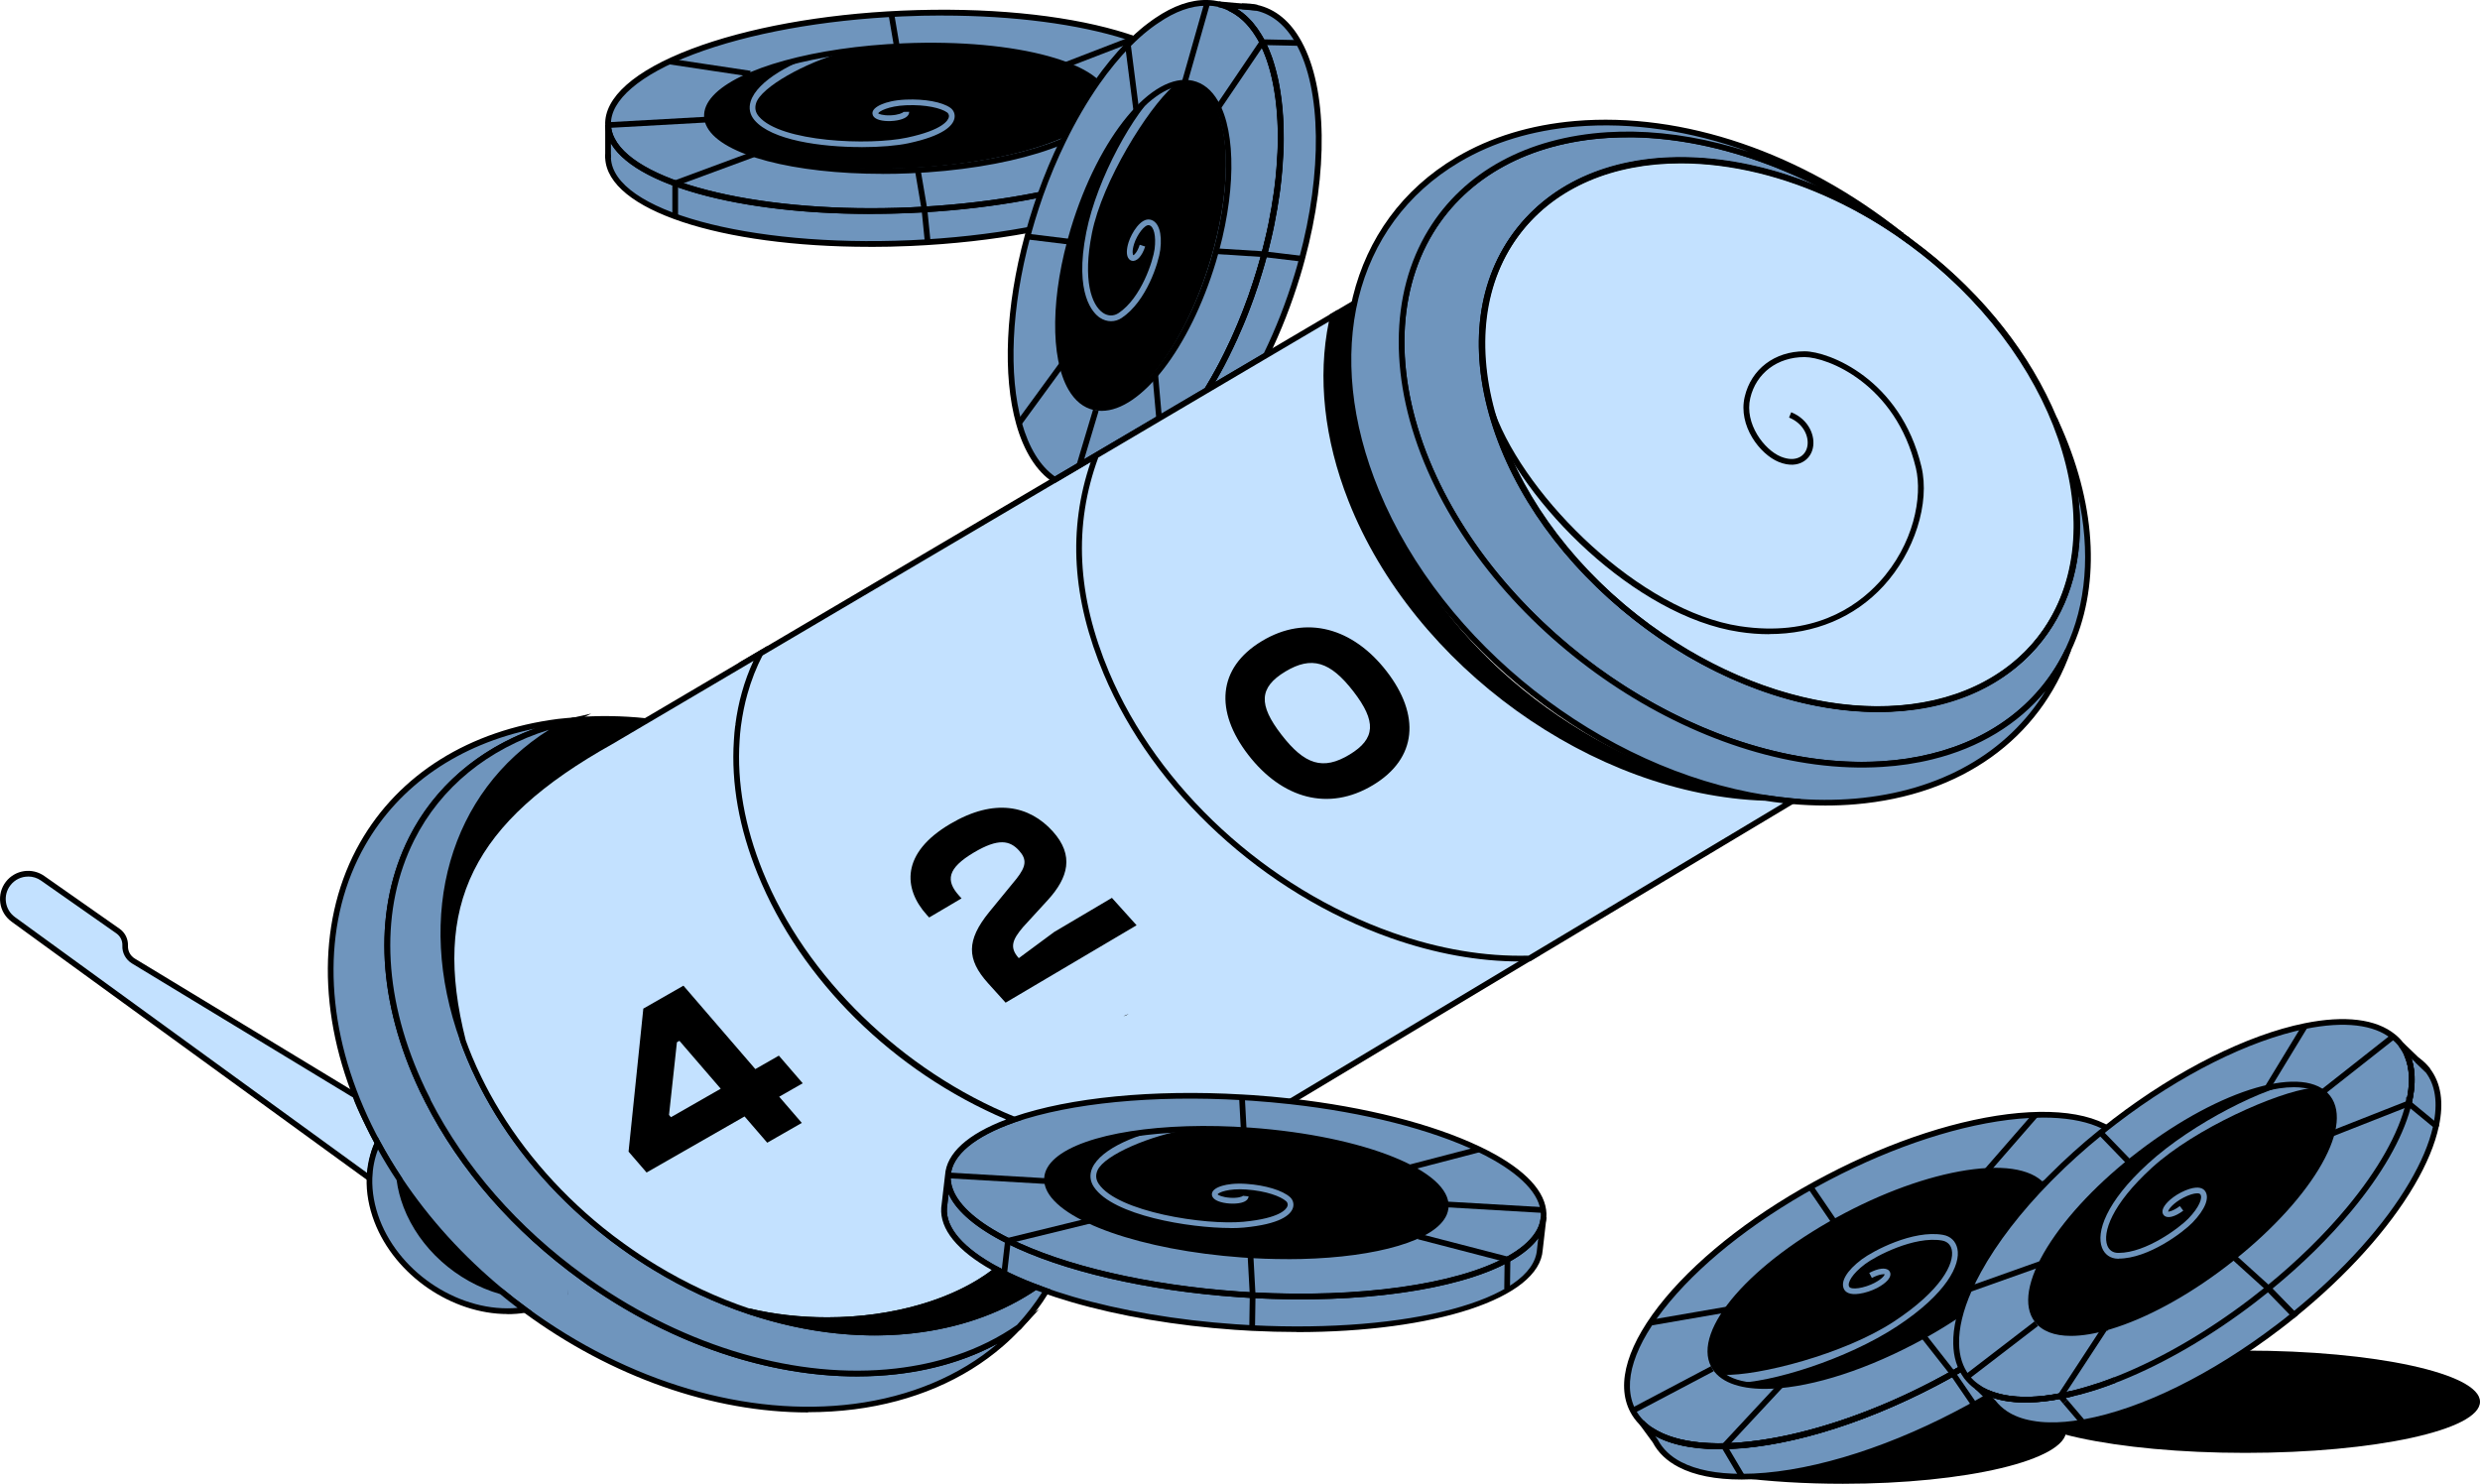 <svg width="473" height="283" viewBox="0 0 473 283" fill="none" xmlns="http://www.w3.org/2000/svg">
<g clip-path="url(#clip0_35_1277)">
<path d="M258.441 57.752C255.647 74.664 260.548 91.435 268.943 106.448C283.8 132.133 311.658 149.7 341.241 152.766C316.92 151.74 293.166 141.025 275.918 123.721C262.48 110.627 253.835 92.799 251.87 74.097C251.171 67.725 252.94 66.907 253.769 60.513L260.406 56.53L258.452 57.752H258.441Z" fill="black"/>
<path d="M145.448 124.637L206.295 88.761L210.17 86.47L208.806 88.761C208.806 88.761 196.787 115.275 224.58 149.58C252.372 183.884 292.653 182.826 292.653 182.826L268.692 196.53L248.071 209.001L245.965 210.005L233.356 209.11C233.356 209.11 220.792 206.132 193.829 213.551C187.039 210.442 166.702 201.636 151.179 177.763C135.656 153.89 140.918 131.817 145.448 124.637Z" fill="#C3E1FF"/>
<path d="M293.274 181.178L245.866 209.617L246.427 210.552L293.836 182.114L293.274 181.178Z" fill="black"/>
<path d="M172.029 2.859C140.612 4.244 115.515 13.77 115.974 24.124V30.398C116.432 40.753 142.271 48.02 173.688 46.634C174.78 46.59 175.86 46.525 176.941 46.459C206.83 44.572 230.201 35.363 229.754 25.357V19.094C229.295 8.74 203.446 1.473 172.029 2.859Z" fill="#6F95BD"/>
<path d="M173.273 32.059C194.092 31.096 210.73 25.143 210.435 18.762C210.139 12.381 193.022 7.989 172.203 8.953C151.383 9.916 134.745 15.869 135.041 22.25C135.336 28.631 152.453 33.022 173.273 32.059Z" fill="black"/>
<path d="M164.278 28.052C156.55 28.052 147.162 26.743 143.909 22.924C143.025 21.888 142.763 20.655 143.166 19.356C144.389 15.396 151.343 11.609 157.576 9.918L160.545 10.06C153.722 11.915 145.164 16.574 144.203 19.684C143.909 20.622 144.083 21.451 144.738 22.215C148.919 27.125 165.796 27.78 172.979 26.252C179.943 24.779 180.86 22.881 180.969 22.335C181.078 21.811 180.74 21.517 180.631 21.44C179.517 20.644 176.657 19.913 172.804 20.076C169.409 20.229 167.63 21.244 167.488 21.626C167.564 21.713 168.372 22.062 169.878 21.997C171.33 21.931 172.225 21.538 172.313 21.342L173.393 21.32C173.415 21.724 173.208 22.302 172.116 22.695C171.516 22.913 170.741 23.055 169.922 23.088C169.103 23.121 168.328 23.055 167.739 22.881C166.658 22.575 166.418 22.029 166.396 21.626C166.363 20.993 167.018 20.36 168.219 19.869C169.049 19.52 170.522 19.094 172.749 18.996C176.374 18.843 179.714 19.454 181.264 20.567C181.908 21.026 182.203 21.8 182.039 22.575C181.755 23.95 179.987 25.892 173.208 27.332C171.112 27.78 167.87 28.063 164.278 28.063V28.052Z" fill="#6F95BD"/>
<path d="M168.295 33.159C151.462 33.159 137.806 29.634 134.881 24.288C134.52 23.644 134.324 22.957 134.291 22.269C134.226 20.916 134.793 19.574 135.983 18.276C140.83 12.984 155.436 8.958 172.334 8.26C193.992 7.354 211.218 12.089 211.545 19.04V19.4C211.523 20.12 211.316 20.818 210.956 21.506C207.834 27.419 192.082 32.286 173.491 33.06C171.734 33.137 169.998 33.169 168.306 33.169L168.295 33.159ZM177.312 9.242C175.686 9.242 174.037 9.274 172.367 9.34C155.993 10.016 141.365 13.999 136.78 19.007C135.798 20.076 135.317 21.156 135.372 22.215C135.394 22.749 135.547 23.251 135.83 23.764C138.821 29.209 154.988 32.744 173.437 31.958C191.361 31.216 207.081 26.492 209.984 20.982C210.279 20.447 210.432 19.913 210.443 19.378V19.083C210.159 13.464 195.455 9.252 177.312 9.252V9.242Z" fill="black"/>
<path d="M165.937 40.807C140.895 40.807 120.602 35.286 116.279 26.928C115.766 25.946 115.482 24.921 115.428 23.873C115.199 18.614 121.028 13.453 131.857 9.34C142.5 5.303 156.757 2.706 172.007 2.029C204.22 0.611 229.819 7.965 230.299 18.789V19.334C230.267 20.415 229.983 21.473 229.459 22.499C224.841 31.773 201.393 39.4 173.721 40.622C171.09 40.742 168.492 40.796 165.948 40.796L165.937 40.807ZM179.724 2.957C177.214 2.957 174.648 3.011 172.061 3.131C156.92 3.797 142.784 6.372 132.25 10.366C122.054 14.239 116.323 19.138 116.53 23.83C116.574 24.724 116.803 25.576 117.251 26.427C121.759 35.133 146.015 40.775 173.666 39.542C200.978 38.331 224.023 30.965 228.476 22.018C228.935 21.124 229.175 20.229 229.208 19.334V18.843C228.782 9.656 207.222 2.968 179.724 2.968V2.957Z" fill="black"/>
<path d="M165.839 47.081C137.424 47.081 115.865 40.065 115.428 30.147V23.851L116.52 23.83C116.564 24.724 116.793 25.575 117.24 26.426C121.749 35.133 146.005 40.785 173.655 39.541C200.968 38.341 224.012 30.965 228.466 22.018C228.924 21.124 229.164 20.229 229.197 19.334L230.289 19.356V25.095C230.769 35.886 205.913 45.488 173.699 46.917C171.025 47.037 168.394 47.092 165.828 47.092L165.839 47.081ZM116.52 27.365V30.125C116.967 40.142 142.599 47.19 173.666 45.815C204.734 44.43 229.656 35.144 229.208 25.106V22.968C224.056 32.035 200.935 39.432 173.71 40.633C145.655 41.866 121.814 36.323 116.52 27.365Z" fill="black"/>
<path d="M115.428 30.158C115.417 29.907 115.417 29.667 115.428 29.416L116.52 29.471C116.52 29.678 116.52 29.896 116.52 30.104L115.428 30.158Z" fill="black"/>
<path d="M230.3 18.822H229.208V19.345H230.3V18.822Z" fill="black"/>
<path d="M170.54 2.585L169.464 2.767L170.512 8.942L171.588 8.759L170.54 2.585Z" fill="black"/>
<path d="M176.395 46.241L175.773 40L174.507 32.515L175.577 32.329L176.854 39.858L177.487 46.132L176.395 46.241Z" fill="black"/>
<path d="M223.859 33.322L223.335 28.161L206.393 25.783L206.546 24.703L224.339 27.201L224.94 33.213L223.859 33.322Z" fill="black"/>
<path d="M129.325 41.004H128.233V34.577L143.505 28.925L143.887 29.951L129.325 35.33V41.004Z" fill="black"/>
<path d="M229.521 16.991L210.905 18.028L210.966 19.118L229.582 18.081L229.521 16.991Z" fill="black"/>
<path d="M134.871 22.259L115.938 23.314L115.999 24.403L134.931 23.348L134.871 22.259Z" fill="black"/>
<path d="M215.908 6.92L203.127 11.852L203.521 12.87L216.301 7.938L215.908 6.92Z" fill="black"/>
<path d="M127.708 11.183L127.546 12.262L142.993 14.586L143.155 13.507L127.708 11.183Z" fill="black"/>
<path d="M200.935 91.664C197.835 89.623 195.553 85.87 194.167 80.916C191.656 71.991 192.049 59.138 195.782 45.281C195.892 44.844 196.012 44.408 196.143 43.961C196.306 43.35 196.492 42.739 196.678 42.128C197.18 40.48 197.715 38.854 198.271 37.272C199.549 33.693 200.979 30.289 202.54 27.092C204.537 22.968 206.742 19.203 209.057 15.897C210.967 13.181 212.943 10.78 214.951 8.718C215.322 8.347 215.683 7.987 216.054 7.638C216.119 7.583 216.174 7.518 216.239 7.474C216.752 6.983 217.276 6.514 217.8 6.067C218.313 5.63 218.816 5.226 219.329 4.845C219.558 4.67 219.787 4.506 220.016 4.343C220.235 4.19 220.442 4.037 220.66 3.895C223.881 1.779 227.079 0.644 230.081 0.709C230.823 0.72 231.555 0.807 232.275 0.971L233.443 1.069L236.707 1.364H236.773C236.915 1.375 237.057 1.364 237.188 1.364C237.995 1.364 238.77 1.451 239.546 1.626C242.93 2.39 245.637 4.768 247.602 8.358C252.307 16.945 252.765 32.471 248.18 49.514C247.907 50.562 247.602 51.609 247.285 52.657C245.648 58.08 243.628 63.186 241.358 67.834L230.212 74.403L221.075 79.793L205.869 88.761L201.175 91.533L200.946 91.664H200.935Z" fill="#6F95BD"/>
<path d="M230.5 50.794C235.872 33.848 234.57 18.319 227.593 16.109C220.616 13.899 210.605 25.846 205.233 42.792C199.862 59.739 201.163 75.268 208.14 77.478C215.117 79.687 225.128 67.74 230.5 50.794Z" fill="black"/>
<path d="M211.895 61.266C211.174 61.266 210.443 61.037 209.777 60.6C208.566 59.793 204.81 56.225 207.19 44.266C209.253 33.912 216.327 21.32 221.272 16.967L223.684 16.52C218.969 20.666 210.247 34.501 208.26 44.474C206.47 53.443 208.183 58.211 210.389 59.684C211.338 60.316 212.408 60.327 213.336 59.716C217.713 56.803 219.94 49.635 220.213 47.496C220.519 45.041 220.093 43.175 219.165 42.957C218.336 42.75 216.851 44.79 216.305 46.514C215.836 47.998 216.065 48.62 216.152 48.685C216.272 48.663 216.906 48.162 217.375 46.689L218.412 47.016C217.822 48.86 216.807 49.951 215.868 49.733C215.661 49.689 215.377 49.547 215.17 49.187C214.81 48.554 214.842 47.496 215.257 46.187C215.803 44.474 217.582 41.462 219.416 41.899C220.977 42.27 221.698 44.474 221.294 47.638C220.999 50.006 218.696 57.469 213.947 60.633C213.314 61.059 212.615 61.266 211.906 61.266H211.895Z" fill="#6F95BD"/>
<path d="M201.142 92.177L200.859 91.991C197.715 89.94 195.28 86.099 193.818 80.895C191.198 71.588 191.787 58.494 195.433 44.975C195.542 44.539 195.663 44.103 195.794 43.644C195.957 43.044 196.132 42.444 196.317 41.833C196.82 40.175 197.365 38.527 197.922 36.923C199.199 33.355 200.64 29.907 202.212 26.689C204.188 22.608 206.393 18.811 208.773 15.417C210.683 12.701 212.681 10.267 214.722 8.172C215.104 7.791 215.465 7.431 215.847 7.081C216.36 6.59 216.895 6.11 217.429 5.652C217.953 5.205 218.467 4.79 218.991 4.408C219.22 4.234 219.449 4.07 219.689 3.895L219.853 3.775C220.017 3.655 220.18 3.546 220.344 3.437C223.794 1.091 227.123 -0.076 230.278 0C231.053 0.011 231.828 0.109 232.581 0.273C232.931 0.349 233.269 0.447 233.607 0.546C234.022 0.687 234.393 0.851 234.775 1.037C235.103 1.2 235.441 1.364 235.758 1.56C235.911 1.648 236.063 1.746 236.227 1.855C236.751 2.204 237.253 2.586 237.766 3.055C237.919 3.186 238.061 3.328 238.192 3.47C238.301 3.579 238.41 3.688 238.531 3.819C238.771 4.07 239 4.332 239.218 4.626C239.655 5.139 240.07 5.739 240.485 6.416C240.747 6.82 240.998 7.267 241.271 7.791L241.336 7.922C241.467 8.183 241.587 8.434 241.707 8.685C241.849 8.98 241.98 9.296 242.111 9.613C242.242 9.918 242.362 10.235 242.482 10.562C242.613 10.878 242.722 11.217 242.832 11.577C242.941 11.915 243.05 12.253 243.148 12.602C243.235 12.919 243.323 13.235 243.41 13.562C243.465 13.781 243.519 13.999 243.574 14.228C243.628 14.435 243.694 14.686 243.748 14.948L243.945 15.919C244.01 16.258 244.076 16.596 244.131 16.934L244.152 17.087C244.414 18.669 244.611 20.36 244.72 22.084C244.742 22.466 244.764 22.782 244.775 23.099C244.796 23.328 244.807 23.579 244.807 23.852C244.818 24.07 244.829 24.332 244.829 24.594V24.976C244.862 25.968 244.851 26.972 244.829 27.998C244.818 28.358 244.807 28.729 244.786 29.089C244.753 29.875 244.709 30.66 244.644 31.468C244.622 31.86 244.589 32.286 244.545 32.711C244.48 33.541 244.393 34.403 244.283 35.276C244.251 35.581 244.218 35.876 244.174 36.192L244.076 36.912C243.803 38.822 243.476 40.753 243.094 42.673L243.039 42.957C242.963 43.35 242.875 43.753 242.788 44.146L242.733 44.386C242.646 44.79 242.548 45.205 242.449 45.619C242.34 46.11 242.22 46.612 242.089 47.114C241.991 47.529 241.882 47.932 241.773 48.358L241.707 48.609C241.412 49.733 241.096 50.846 240.747 51.98C240.539 52.668 240.321 53.366 240.102 54.042C239.961 54.501 239.808 54.97 239.633 55.428C239.524 55.788 239.382 56.181 239.251 56.552L239.12 56.923C238.989 57.283 238.858 57.632 238.727 57.992C238.607 58.32 238.487 58.647 238.356 58.985C238.247 59.302 238.116 59.618 237.985 59.945C237.701 60.676 237.428 61.364 237.133 62.04C236.959 62.455 236.795 62.848 236.62 63.219C236.456 63.59 236.325 63.895 236.194 64.19C236.053 64.528 235.911 64.866 235.736 65.205C235.408 65.947 235.037 66.689 234.677 67.43L234.612 67.572C234.579 67.638 234.546 67.703 234.524 67.769L234.317 68.183C233.793 69.242 233.302 70.18 232.832 71.02C232.254 72.068 231.675 73.093 231.075 74.075C230.977 74.239 230.878 74.392 230.78 74.544V74.697L230.507 74.861L201.164 92.155L201.142 92.177ZM230.027 1.091C227.178 1.091 224.132 2.182 220.966 4.354C220.803 4.463 220.65 4.572 220.497 4.67L220.322 4.79C220.104 4.943 219.875 5.106 219.645 5.281C219.132 5.663 218.641 6.056 218.139 6.481C217.626 6.918 217.102 7.387 216.6 7.867C216.229 8.216 215.868 8.576 215.508 8.936C213.511 10.988 211.546 13.377 209.679 16.039C207.343 19.389 205.16 23.121 203.206 27.158C201.645 30.344 200.215 33.759 198.959 37.283C198.402 38.865 197.868 40.491 197.376 42.117C197.191 42.739 197.005 43.339 196.852 43.928C196.721 44.375 196.601 44.812 196.492 45.237C192.901 58.581 192.311 71.468 194.877 80.589C196.219 85.379 198.392 88.925 201.186 90.867L229.819 73.999C229.929 73.835 230.027 73.671 230.125 73.508C230.715 72.537 231.282 71.522 231.861 70.486C232.33 69.656 232.81 68.729 233.334 67.671L233.531 67.289C233.531 67.289 233.585 67.168 233.618 67.081L233.684 66.95C234.044 66.208 234.404 65.477 234.743 64.725C234.906 64.386 235.048 64.07 235.19 63.742C235.321 63.448 235.452 63.142 235.583 62.848C235.791 62.389 235.943 62.019 236.107 61.637C236.402 60.927 236.675 60.262 236.948 59.563C237.09 59.214 237.21 58.909 237.319 58.581C237.45 58.243 237.57 57.916 237.69 57.589C237.832 57.229 237.952 56.879 238.083 56.53L238.214 56.159C238.345 55.799 238.465 55.417 238.585 55.046C238.749 54.588 238.902 54.13 239.044 53.682C239.262 53.006 239.48 52.319 239.688 51.631C240.026 50.518 240.343 49.405 240.637 48.303L240.703 48.052C240.812 47.638 240.921 47.234 241.019 46.819C241.15 46.318 241.271 45.837 241.38 45.346C241.478 44.921 241.576 44.517 241.664 44.124L241.718 43.884C241.805 43.492 241.882 43.099 241.969 42.717L242.024 42.433C242.406 40.535 242.733 38.625 242.995 36.738L243.094 36.017C243.137 35.712 243.17 35.428 243.203 35.123C243.312 34.261 243.399 33.421 243.465 32.581C243.508 32.166 243.541 31.751 243.563 31.358C243.628 30.551 243.672 29.776 243.705 29.002C243.727 28.642 243.738 28.282 243.748 27.932C243.77 26.929 243.781 25.936 243.759 24.965V24.583C243.749 24.343 243.738 24.092 243.727 23.852C243.727 23.59 243.716 23.361 243.694 23.142C243.683 22.804 243.661 22.499 243.639 22.193C243.53 20.436 243.345 18.789 243.083 17.24L243.061 17.087C243.006 16.759 242.952 16.432 242.886 16.105L242.69 15.145C242.635 14.905 242.58 14.675 242.526 14.446C242.471 14.206 242.428 13.999 242.373 13.813C242.286 13.497 242.198 13.181 242.111 12.875C242.013 12.548 241.904 12.21 241.805 11.882C241.696 11.544 241.598 11.228 241.467 10.911C241.358 10.584 241.238 10.289 241.107 9.995C240.987 9.689 240.856 9.395 240.725 9.111C240.594 8.816 240.463 8.554 240.332 8.282L240.277 8.162C240.048 7.714 239.819 7.321 239.589 6.961C239.196 6.318 238.814 5.761 238.4 5.27C238.192 4.997 237.985 4.757 237.766 4.528C237.657 4.408 237.548 4.299 237.439 4.19C237.308 4.048 237.188 3.939 237.068 3.83C236.598 3.404 236.14 3.044 235.67 2.739C235.529 2.651 235.387 2.553 235.245 2.477C234.939 2.291 234.644 2.139 234.339 1.997C234 1.833 233.651 1.68 233.302 1.56C233.018 1.473 232.701 1.386 232.385 1.32C231.708 1.168 230.998 1.08 230.3 1.069C230.223 1.069 230.147 1.069 230.07 1.069L230.027 1.091Z" fill="black"/>
<path d="M210.105 78.363C209.592 78.363 209.09 78.309 208.598 78.2C206.644 77.752 205.029 76.454 203.795 74.337C200.247 68.249 200.411 56.181 204.221 43.612C209.537 26.034 219.777 13.65 227.505 15.396C229.459 15.843 231.075 17.141 232.308 19.258C235.856 25.346 235.692 37.414 231.894 49.984C226.916 66.448 217.626 78.363 210.105 78.363ZM225.988 16.323C219.056 16.323 210.028 28.162 205.269 43.928C201.557 56.225 201.35 67.943 204.745 73.792C205.826 75.636 207.201 76.77 208.849 77.141C215.912 78.756 225.791 66.427 230.857 49.678C234.568 37.381 234.776 25.663 231.381 19.815C230.3 17.971 228.924 16.836 227.287 16.465C226.872 16.367 226.446 16.323 226.01 16.323H225.988Z" fill="black"/>
<path d="M228.422 76.094L229.754 74.108C229.874 73.933 229.983 73.748 230.092 73.573C230.791 72.417 231.337 71.457 231.839 70.518C232.308 69.689 232.789 68.762 233.313 67.703C233.4 67.561 233.443 67.441 233.498 67.332C233.585 67.18 233.629 67.092 233.662 67.016C234.033 66.252 234.393 65.51 234.732 64.768C234.895 64.43 235.037 64.114 235.168 63.786C235.299 63.481 235.43 63.186 235.561 62.881C235.769 62.433 235.921 62.051 236.074 61.68C236.369 60.971 236.642 60.306 236.915 59.607C237.057 59.258 237.177 58.953 237.286 58.636C237.417 58.298 237.537 57.971 237.657 57.643C237.799 57.283 237.919 56.934 238.05 56.585L238.181 56.214C238.312 55.854 238.432 55.472 238.552 55.101C238.716 54.643 238.869 54.184 239.011 53.737C239.229 53.061 239.447 52.373 239.655 51.686C239.993 50.573 240.31 49.46 240.605 48.358L240.659 48.14C240.768 47.714 240.877 47.3 240.976 46.874C241.107 46.372 241.227 45.892 241.336 45.401C241.445 44.965 241.532 44.55 241.631 44.135L241.674 43.928C241.762 43.535 241.838 43.132 241.925 42.75L241.98 42.477C242.362 40.578 242.69 38.669 242.952 36.781L243.05 36.061C243.093 35.756 243.126 35.472 243.159 35.166C243.268 34.304 243.355 33.464 243.421 32.624C243.465 32.21 243.497 31.795 243.519 31.402C243.585 30.595 243.628 29.82 243.661 29.045C243.683 28.685 243.694 28.325 243.705 27.976C243.727 26.972 243.738 25.979 243.716 25.008V24.626C243.705 24.386 243.694 24.135 243.683 23.895C243.683 23.634 243.672 23.404 243.65 23.186C243.639 22.848 243.617 22.542 243.596 22.237C243.486 20.469 243.301 18.833 243.039 17.283C242.973 16.901 242.908 16.509 242.831 16.148L242.635 15.188C242.58 14.948 242.526 14.719 242.471 14.49C242.428 14.25 242.373 14.054 242.318 13.868C242.231 13.53 242.144 13.224 242.056 12.919C241.958 12.581 241.871 12.253 241.751 11.937C241.642 11.577 241.532 11.26 241.412 10.944C241.303 10.617 241.183 10.311 241.063 10.038C240.932 9.711 240.812 9.427 240.681 9.144C240.55 8.838 240.408 8.565 240.266 8.293L240.212 8.173C239.982 7.736 239.764 7.343 239.535 6.994C239.142 6.35 238.76 5.805 238.345 5.303C238.137 5.03 237.93 4.79 237.712 4.561C237.603 4.441 237.493 4.332 237.384 4.223C237.253 4.081 237.133 3.972 237.013 3.863C236.544 3.437 236.085 3.077 235.616 2.772C235.474 2.684 235.332 2.586 235.19 2.51C234.884 2.324 234.59 2.171 234.284 2.03C233.946 1.866 233.596 1.713 233.247 1.593C232.963 1.506 232.647 1.419 232.33 1.353L232.494 0.273L239.764 0.928C243.301 1.724 246.139 4.081 248.246 7.943C253.136 16.858 253.366 32.788 248.868 49.504C248.595 50.551 248.29 51.609 247.973 52.657C246.357 57.992 244.338 63.153 241.98 67.987L241.882 68.129L241.467 67.736L241.205 67.605L241.62 68.303L228.411 76.083L228.422 76.094ZM241.314 7.933C241.445 8.183 241.565 8.434 241.685 8.707C241.827 9.002 241.969 9.307 242.089 9.646C242.209 9.929 242.34 10.257 242.449 10.584C242.58 10.9 242.69 11.239 242.799 11.599C242.919 11.915 243.017 12.264 243.115 12.624C243.203 12.93 243.29 13.246 243.377 13.584C243.443 13.814 243.497 14.032 243.541 14.25C243.596 14.457 243.661 14.708 243.716 14.97L243.912 15.941C243.989 16.312 244.054 16.716 244.12 17.12C244.382 18.702 244.578 20.382 244.687 22.117C244.709 22.499 244.731 22.815 244.742 23.132C244.764 23.361 244.775 23.612 244.775 23.884C244.785 24.103 244.796 24.365 244.796 24.626V25.008C244.829 26.001 244.818 27.016 244.796 28.042C244.785 28.402 244.775 28.773 244.753 29.133C244.72 29.918 244.676 30.704 244.611 31.511C244.589 31.904 244.556 32.33 244.513 32.755C244.447 33.584 244.36 34.446 244.251 35.319C244.218 35.625 244.185 35.919 244.141 36.236L244.043 36.956C243.77 38.865 243.443 40.797 243.05 42.717L242.995 42.99C242.919 43.383 242.831 43.786 242.744 44.19L242.7 44.397C242.602 44.812 242.515 45.237 242.406 45.663C242.297 46.154 242.176 46.656 242.045 47.158C241.947 47.572 241.838 47.998 241.718 48.423L241.663 48.642C241.369 49.766 241.052 50.878 240.703 52.013C240.495 52.701 240.277 53.399 240.059 54.075C239.917 54.534 239.764 55.003 239.589 55.461C239.48 55.821 239.338 56.214 239.207 56.585L239.076 56.956C238.945 57.316 238.814 57.665 238.683 58.025C238.563 58.352 238.443 58.691 238.312 59.018C238.203 59.334 238.072 59.651 237.941 59.978C237.657 60.709 237.384 61.386 237.09 62.073C236.915 62.488 236.751 62.881 236.576 63.252C236.413 63.623 236.282 63.928 236.151 64.223C236.009 64.561 235.867 64.899 235.692 65.237C235.365 65.979 234.994 66.721 234.633 67.463C234.601 67.561 234.524 67.692 234.448 67.834C234.415 67.921 234.339 68.085 234.251 68.238C233.738 69.285 233.247 70.224 232.767 71.064C232.461 71.631 232.123 72.231 231.751 72.864L241.041 67.387C243.345 62.651 245.32 57.589 246.903 52.362C247.22 51.326 247.525 50.278 247.787 49.242C252.219 32.777 252.012 17.163 247.263 8.489C245.309 4.91 242.711 2.739 239.568 2.03L235.878 1.702C235.976 1.768 236.074 1.833 236.183 1.899C236.707 2.248 237.21 2.63 237.723 3.099C237.875 3.23 238.017 3.372 238.148 3.514C238.258 3.623 238.367 3.732 238.487 3.863C238.727 4.114 238.956 4.376 239.175 4.67C239.611 5.194 240.026 5.783 240.441 6.46C240.703 6.863 240.954 7.321 241.227 7.834L241.281 7.965L241.314 7.933Z" fill="black"/>
<path d="M230.66 74.708L230.212 74.414H229.656V74.239L229.743 74.097C229.863 73.923 229.972 73.737 230.081 73.562C230.78 72.406 231.326 71.446 231.828 70.507C232.297 69.678 232.778 68.751 233.302 67.692L233.52 67.256C233.575 67.169 233.607 67.092 233.64 67.005C234.011 66.241 234.372 65.499 234.71 64.757C234.874 64.419 235.016 64.103 235.147 63.775C235.278 63.47 235.409 63.175 235.54 62.87C235.747 62.422 235.9 62.041 236.053 61.669C236.347 60.96 236.62 60.295 236.893 59.596C237.035 59.247 237.155 58.942 237.264 58.625C237.395 58.287 237.515 57.96 237.636 57.632C237.777 57.272 237.898 56.923 238.029 56.574L238.159 56.203C238.29 55.843 238.411 55.461 238.531 55.09C238.694 54.632 238.847 54.174 238.989 53.726C239.207 53.05 239.426 52.362 239.633 51.675C239.972 50.562 240.288 49.449 240.583 48.347L240.637 48.129C240.747 47.703 240.856 47.289 240.954 46.863C241.085 46.361 241.205 45.881 241.314 45.39C241.423 44.954 241.511 44.539 241.609 44.124L241.653 43.917C241.74 43.524 241.816 43.121 241.904 42.739L241.958 42.466C242.34 40.568 242.668 38.658 242.93 36.77L243.028 36.05C243.072 35.745 243.105 35.461 243.137 35.156C243.246 34.294 243.334 33.453 243.399 32.613C243.443 32.199 243.476 31.784 243.498 31.391C243.563 30.584 243.607 29.809 243.639 29.035C243.661 28.674 243.672 28.314 243.683 27.965C243.705 26.961 243.716 25.968 243.694 24.997V24.616C243.683 24.375 243.672 24.125 243.661 23.884C243.661 23.623 243.65 23.393 243.629 23.175C243.618 22.837 243.596 22.532 243.574 22.226C243.465 20.459 243.279 18.822 243.017 17.272L242.995 17.131C242.941 16.803 242.886 16.465 242.821 16.138L242.624 15.178C242.57 14.938 242.515 14.708 242.46 14.479C242.417 14.239 242.362 14.043 242.308 13.857C242.22 13.519 242.133 13.213 242.046 12.908C241.947 12.581 241.838 12.242 241.74 11.915C241.631 11.577 241.533 11.26 241.402 10.944C241.292 10.617 241.172 10.322 241.041 10.027C240.921 9.722 240.79 9.427 240.659 9.144C240.528 8.838 240.386 8.565 240.244 8.293L240.19 8.173C239.961 7.736 239.742 7.343 239.513 6.994C239.131 6.372 238.727 5.805 238.312 5.303C238.105 5.03 237.898 4.801 237.679 4.572C237.57 4.452 237.461 4.343 237.352 4.234C237.221 4.092 237.101 3.983 236.981 3.874C236.511 3.448 236.053 3.088 235.583 2.783C235.441 2.695 235.299 2.597 235.158 2.521C234.852 2.335 234.557 2.182 234.251 2.041L234.721 1.059C235.048 1.222 235.387 1.386 235.703 1.582C235.856 1.67 236.009 1.768 236.173 1.877C236.697 2.226 237.199 2.608 237.712 3.077C237.865 3.208 238.007 3.35 238.138 3.492C238.247 3.601 238.356 3.71 238.476 3.841C238.716 4.092 238.945 4.354 239.164 4.648C239.6 5.183 240.026 5.783 240.43 6.438C240.692 6.841 240.954 7.3 241.216 7.813L241.271 7.943C241.402 8.194 241.522 8.445 241.642 8.718C241.784 9.013 241.915 9.329 242.046 9.646C242.177 9.951 242.297 10.268 242.417 10.595C242.548 10.911 242.657 11.249 242.766 11.61C242.875 11.948 242.984 12.286 243.083 12.635C243.17 12.952 243.257 13.268 243.345 13.595C243.41 13.825 243.465 14.043 243.508 14.261C243.563 14.468 243.629 14.719 243.683 14.981L243.88 15.952C243.945 16.29 244.011 16.64 244.065 16.978L244.087 17.12C244.349 18.702 244.545 20.382 244.655 22.117C244.676 22.499 244.698 22.815 244.709 23.132C244.731 23.361 244.742 23.612 244.742 23.884C244.753 24.103 244.764 24.365 244.764 24.627V25.008C244.797 26.001 244.786 27.016 244.764 28.042C244.753 28.402 244.742 28.773 244.72 29.133C244.687 29.918 244.644 30.704 244.578 31.511C244.556 31.904 244.524 32.33 244.48 32.755C244.414 33.584 244.327 34.446 244.218 35.319C244.185 35.625 244.152 35.919 244.109 36.236L244.011 36.956C243.738 38.865 243.41 40.797 243.017 42.717L242.963 42.99C242.886 43.383 242.799 43.786 242.712 44.19L242.668 44.397C242.57 44.812 242.482 45.237 242.373 45.663C242.264 46.154 242.144 46.656 242.013 47.158C241.915 47.572 241.806 47.998 241.685 48.423L241.631 48.642C241.336 49.766 241.02 50.879 240.67 52.013C240.463 52.701 240.245 53.399 240.026 54.075C239.884 54.534 239.731 55.003 239.557 55.461C239.448 55.821 239.306 56.214 239.175 56.585L239.044 56.956C238.913 57.316 238.782 57.665 238.651 58.025C238.531 58.352 238.411 58.691 238.28 59.018C238.17 59.334 238.039 59.651 237.908 59.978C237.625 60.709 237.352 61.386 237.057 62.073C236.882 62.488 236.719 62.881 236.544 63.252C236.38 63.623 236.249 63.928 236.118 64.223C235.976 64.561 235.834 64.899 235.66 65.237C235.332 65.979 234.961 66.721 234.601 67.463C234.579 67.529 234.535 67.616 234.481 67.714V67.736L234.23 68.216C233.706 69.275 233.214 70.213 232.745 71.053C232.243 71.981 231.664 72.984 230.988 74.108C230.846 74.337 230.726 74.523 230.605 74.719L230.66 74.708Z" fill="black"/>
<path d="M239.677 2.008L236.838 1.746L236.871 0.655C237.919 0.622 238.891 0.709 239.851 0.928L239.677 2.008Z" fill="black"/>
<path d="M208.493 78.07L205.335 88.606L206.381 88.919L209.539 78.383L208.493 78.07Z" fill="black"/>
<path d="M248.3 49.896L241.085 49.035L231.479 48.423L231.544 47.343L241.183 47.943L248.431 48.816L248.3 49.896Z" fill="black"/>
<path d="M220.53 79.847L219.788 71.457L220.857 71.26L220.868 71.337L221.611 79.749L220.53 79.847Z" fill="black"/>
<path d="M202.166 69.089L193.887 80.42L194.769 81.064L203.048 69.732L202.166 69.089Z" fill="black"/>
<path d="M196.014 44.578L195.882 45.661L204.009 46.653L204.141 45.57L196.014 44.578Z" fill="black"/>
<path d="M215.664 8.482L214.582 8.62L216.184 21.175L217.267 21.037L215.664 8.482Z" fill="black"/>
<path d="M229.734 0.394L225.373 15.728L226.423 16.026L230.784 0.693L229.734 0.394Z" fill="black"/>
<path d="M232.788 20.808L231.882 20.197L240.484 7.496L247.787 7.649L247.765 8.74L241.063 8.598L232.788 20.808Z" fill="black"/>
<path d="M180.478 233.126L182.77 236.966L187.999 240.916L197.475 245.466L208.205 248.827L224.274 252.187L241.642 253.507L259.206 253.289L274.576 250.791L281.606 248.761L289.433 244.811L292.38 241.876L293.603 239.028L294.443 229.972L290.645 224.178C290.645 224.178 279.237 211.827 232.003 209.012C232.003 209.012 201.754 207.528 186.133 216.955C183.578 218.93 181.1 222.596 181.1 222.596L180.052 230.845L180.467 233.147L180.478 233.126Z" fill="#6F95BD"/>
<path d="M67.823 208.99L25.435 183.284C24.42 182.673 23.819 181.549 23.874 180.371C23.918 179.258 23.394 178.21 22.488 177.577L8.133 167.517C6.026 166.044 3.133 166.481 1.561 168.51C-0.109 170.66 0.339 173.758 2.533 175.351L70.475 224.724C70.475 224.724 70.868 220.261 72.025 218.025C72.025 218.025 68.107 210.54 67.812 209.001L67.823 208.99Z" fill="#C3E1FF"/>
<path d="M70.934 225.728L2.205 175.788C1.026 174.926 0.251 173.66 0.055 172.209C-0.142 170.758 0.229 169.329 1.124 168.172C2.882 165.913 6.091 165.422 8.438 167.07L22.793 177.13C23.863 177.872 24.463 179.094 24.409 180.403C24.365 181.385 24.867 182.313 25.708 182.826L68.303 208.652L68.347 208.892C68.576 210.081 71.425 215.701 72.506 217.763L72.637 218.014L72.506 218.265C71.414 220.381 71.01 224.724 71.01 224.768L70.923 225.728H70.934ZM5.36 167.19C4.083 167.19 2.827 167.757 1.987 168.849C1.277 169.765 0.972 170.911 1.135 172.067C1.299 173.224 1.91 174.228 2.849 174.915L70.039 223.731C70.213 222.335 70.628 219.727 71.425 218.025C70.704 216.65 67.866 211.14 67.353 209.339L25.162 183.753C23.983 183.033 23.273 181.734 23.339 180.349C23.383 179.421 22.946 178.548 22.182 178.014L7.827 167.954C7.085 167.43 6.222 167.179 5.382 167.179L5.36 167.19Z" fill="black"/>
<path d="M394.458 123.928C389.764 133.922 380.802 141.254 368.456 144.288C365.465 145.03 362.288 145.521 358.915 145.728C325.773 147.801 287.195 122.629 272.753 89.503C258.3 56.377 273.452 27.845 306.593 25.761C308.231 25.663 309.879 25.619 311.539 25.652H311.582C328.874 25.957 347.213 33.224 362.583 44.812C362.583 44.812 362.605 44.823 362.616 44.844C362.779 44.964 362.943 45.095 363.096 45.215C363.26 45.346 363.412 45.488 363.576 45.619C354.559 39.171 344.92 34.784 335.543 32.493C316.898 27.943 299.28 31.664 289.63 44.026C274.543 63.328 284.586 96.366 312.073 117.828C336.853 137.174 367.342 140.513 384.153 126.83C385.998 125.346 387.668 123.644 389.153 121.746C394.644 114.708 396.805 105.848 395.986 96.388C395.539 91.02 394.12 85.455 391.827 79.912C392.144 80.6 392.461 81.287 392.766 81.986C399.665 97.807 399.807 112.58 394.458 123.928Z" fill="#6F95BD"/>
<path d="M355.083 146.394C322.695 146.394 286.202 121.713 272.251 89.722C264.871 72.809 264.937 56.083 272.436 43.819C279.183 32.777 291.3 26.176 306.561 25.215C308.318 25.106 309.955 25.074 311.549 25.106C328.306 25.401 346.951 32.384 362.768 44.266H362.932L363.041 44.484C363.15 44.572 363.259 44.648 363.358 44.735C363.521 44.866 363.609 44.943 363.685 45.008L363.914 45.194L363.259 46.066C354.592 39.869 344.964 35.363 335.412 33.028C316.21 28.347 299.258 32.58 290.055 44.364C282.872 53.551 281.224 66.197 285.405 79.956C289.608 93.791 299.203 107.081 312.401 117.392C336.788 136.432 366.818 140.218 383.804 126.405C385.605 124.953 387.264 123.273 388.716 121.407C393.945 114.708 396.27 106.066 395.44 96.432C395.004 91.151 393.617 85.663 391.325 80.12L392.329 79.683C392.668 80.415 392.973 81.091 393.268 81.767C399.982 97.163 400.582 112.22 394.949 124.157C390.091 134.49 380.736 141.833 368.586 144.812C365.519 145.575 362.277 146.066 358.947 146.263C357.67 146.339 356.382 146.383 355.083 146.383V146.394ZM310.469 26.186C309.224 26.186 307.969 26.23 306.626 26.307C291.736 27.245 279.925 33.672 273.364 44.386C266.061 56.345 266.018 72.7 273.255 89.285C287.042 120.894 323.088 145.303 355.072 145.303C356.349 145.303 357.616 145.259 358.882 145.182C362.146 144.986 365.323 144.506 368.325 143.753C380.147 140.851 389.251 133.726 393.967 123.688C397.94 115.253 398.726 105.193 396.346 94.555C396.423 95.155 396.477 95.745 396.532 96.334C397.394 106.241 394.993 115.144 389.589 122.073C388.083 124.004 386.369 125.75 384.502 127.245C367.135 141.385 336.536 137.599 311.746 118.243C298.362 107.79 288.647 94.304 284.368 80.262C280.078 66.154 281.792 53.159 289.204 43.677C298.679 31.544 316.047 27.158 335.674 31.948C339.484 32.875 343.315 34.152 347.082 35.734C335.368 29.765 323 26.383 311.571 26.176C311.2 26.176 310.829 26.176 310.458 26.176L310.469 26.186Z" fill="black"/>
<path d="M388.919 122.088C404.125 102.885 394.282 69.779 366.934 48.145C339.586 26.511 305.089 24.54 289.884 43.742C274.678 62.946 284.521 96.051 311.869 117.685C339.217 139.32 373.714 141.291 388.919 122.088Z" fill="#C3E1FF"/>
<path d="M358.216 135.821C357.124 135.821 356.022 135.788 354.908 135.723C340.248 134.882 324.834 128.63 311.527 118.09C283.985 96.312 274.084 62.793 289.444 43.382C296.91 33.955 309.125 29.209 323.873 30.06C338.534 30.9 353.948 37.152 367.254 47.692C394.796 69.471 404.697 102.989 389.338 122.4C382.439 131.118 371.468 135.821 358.216 135.821ZM320.566 31.064C307.652 31.064 296.987 35.624 290.295 44.07C275.307 63.011 285.132 95.832 312.193 117.239C325.336 127.626 340.521 133.813 354.963 134.631C369.339 135.461 381.238 130.867 388.476 121.724C403.464 102.782 393.639 69.962 366.578 48.554C353.434 38.167 338.25 31.98 323.808 31.162C322.716 31.096 321.625 31.064 320.566 31.064Z" fill="black"/>
<path d="M275.719 230.09C276.19 223.593 259.569 217.096 238.595 215.579C217.621 214.061 200.237 218.098 199.766 224.595C199.296 231.092 215.917 237.589 236.891 239.107C257.865 240.624 275.249 236.587 275.719 230.09Z" fill="black"/>
<path d="M234.699 234.217C226.817 234.217 212.309 231.838 208.653 226.415C207.888 225.281 207.768 224.026 208.314 222.793C209.973 219.007 217.32 216.028 223.706 215.046L226.61 215.417C219.623 216.486 210.628 220.251 209.318 223.229C208.925 224.135 209.002 224.975 209.559 225.804C213.161 231.151 229.841 233.726 237.166 233.028C244.261 232.351 245.375 230.573 245.549 230.049C245.724 229.536 245.407 229.209 245.309 229.121C244.294 228.194 241.532 227.146 237.679 226.874C234.284 226.634 232.406 227.441 232.221 227.801C232.308 227.932 233.149 228.347 234.557 228.445C235.998 228.554 236.936 228.259 237.057 228.074L238.137 228.183C238.104 228.587 237.842 229.132 236.707 229.405C236.085 229.558 235.299 229.601 234.48 229.547C233.662 229.492 232.908 229.329 232.33 229.1C231.293 228.674 231.107 228.107 231.14 227.703C231.184 227.07 231.893 226.514 233.149 226.154C234.022 225.903 235.517 225.641 237.755 225.804C241.368 226.055 244.621 227.048 246.041 228.325C246.63 228.86 246.837 229.656 246.586 230.409C246.139 231.74 244.163 233.475 237.264 234.13C236.533 234.195 235.659 234.239 234.699 234.239V234.217Z" fill="#6F95BD"/>
<path d="M239.36 253.289L238.268 253.278L238.366 247.005L237.952 239.421L239.043 239.356L239.458 246.983L239.36 253.289Z" fill="black"/>
<path d="M275.764 229.166L275.7 230.255L294.313 231.341L294.377 230.252L275.764 229.166Z" fill="black"/>
<path d="M245.495 240.152C242.711 240.152 239.83 240.054 236.882 239.836C217.768 238.461 202.049 232.951 199.516 226.743C199.232 226.055 199.112 225.357 199.156 224.67C199.243 223.317 199.963 222.051 201.295 220.894C206.71 216.192 221.676 213.846 238.552 215.079C260.177 216.65 276.748 223.306 276.279 230.245L276.235 230.605C276.126 231.325 275.853 231.991 275.406 232.624C272.229 237.272 260.254 240.163 245.484 240.163L245.495 240.152ZM230.005 215.853C217.157 215.853 206.24 218.047 202.027 221.724C200.924 222.684 200.335 223.699 200.258 224.746C200.225 225.281 200.313 225.793 200.542 226.339C202.889 232.089 218.554 237.425 236.97 238.756C254.861 240.054 271.017 237.152 274.521 232.002C274.871 231.5 275.089 230.987 275.165 230.463L275.198 230.169C275.58 224.048 258.78 217.643 238.476 216.181C235.594 215.973 232.745 215.875 229.994 215.875L230.005 215.853Z" fill="black"/>
<path d="M248.028 247.823C245.037 247.823 241.98 247.736 238.88 247.572C238.006 247.528 237.122 247.474 236.238 247.408C218.707 246.175 202.583 242.433 191.995 237.141C185.936 234.108 182.039 230.703 180.74 227.266C180.336 226.208 180.172 225.182 180.249 224.135C180.554 219.716 185.041 215.886 193.217 213.038L193.315 213.006C204.057 209.307 219.94 207.757 236.904 208.75C237.57 208.783 238.247 208.827 238.923 208.87C241.39 209.045 243.836 209.263 246.194 209.525C260.417 211.118 273.211 214.38 282.25 218.69L282.37 218.745C289.99 222.4 294.312 226.535 294.88 230.714C294.956 231.194 294.967 231.674 294.935 232.133L294.869 232.689C294.716 233.748 294.312 234.773 293.668 235.733C292.489 237.545 290.503 239.214 287.763 240.709L287.632 240.774C279.303 245.27 264.631 247.823 248.017 247.823H248.028ZM193.49 214.097C185.914 216.748 181.602 220.338 181.329 224.2C181.264 225.095 181.406 225.968 181.755 226.874C182.967 230.049 186.667 233.257 192.486 236.159C202.944 241.396 218.925 245.095 236.314 246.317C237.199 246.383 238.061 246.437 238.934 246.481C259.108 247.583 277.621 245.008 287.25 239.749L287.381 239.683C289.891 238.298 291.703 236.77 292.773 235.133C293.33 234.304 293.679 233.442 293.799 232.547L293.865 232.045C293.887 231.674 293.865 231.271 293.81 230.867C293.308 227.135 289.116 223.197 282.021 219.771L281.901 219.716C272.96 215.428 260.243 212.187 246.084 210.605C243.737 210.343 241.303 210.125 238.858 209.951C238.192 209.907 237.515 209.863 236.849 209.831C219.973 208.849 204.199 210.376 193.588 214.053L193.49 214.086V214.097Z" fill="black"/>
<path d="M247.318 254.053C244.534 254.053 241.696 253.977 238.792 253.835C237.712 253.78 236.62 253.715 235.528 253.638C224.317 252.853 213.532 251.02 204.352 248.347C203.282 248.03 202.245 247.714 201.241 247.386C200.607 247.179 199.985 246.972 199.374 246.743C198.664 246.492 197.944 246.241 197.267 245.979C194.549 244.942 192.071 243.818 189.899 242.662C182.814 238.843 179.223 234.588 179.517 230.376C179.528 230.223 179.55 230.071 179.572 229.918L180.249 224.124L181.34 224.222C181.275 225.117 181.417 225.99 181.766 226.895C182.978 230.071 186.678 233.278 192.497 236.181C202.954 241.418 218.936 245.117 236.325 246.339C237.21 246.404 238.072 246.459 238.945 246.503C259.118 247.605 277.632 245.03 287.26 239.77L287.391 239.705C289.902 238.319 291.714 236.792 292.784 235.155C293.341 234.326 293.69 233.464 293.81 232.569L294.891 232.711L294.236 238.417C293.592 247.637 273.615 254.075 247.329 254.075L247.318 254.053ZM180.925 227.725L180.663 229.983C180.642 230.18 180.62 230.3 180.609 230.442C180.347 234.206 183.742 238.101 190.423 241.702C192.54 242.847 194.986 243.938 197.66 244.964C198.337 245.226 199.035 245.477 199.745 245.728C200.345 245.946 200.968 246.153 201.579 246.361C202.572 246.688 203.609 247.004 204.668 247.321C213.772 249.972 224.47 251.794 235.605 252.569C236.696 252.646 237.766 252.711 238.847 252.766C268.626 254.282 292.467 247.932 293.144 238.308L293.384 236.17C292.184 237.817 290.295 239.345 287.773 240.72L287.642 240.785C277.818 246.088 259.151 248.696 238.88 247.583C238.006 247.539 237.122 247.485 236.238 247.419C218.707 246.186 202.583 242.444 191.995 237.152C186.209 234.26 182.399 231.009 180.925 227.736V227.725Z" fill="black"/>
<path d="M180.674 229.918L179.583 229.83L179.615 229.634L180.696 229.809L180.674 229.918Z" fill="black"/>
<path d="M293.876 232.055L293.817 232.575L294.901 232.699L294.961 232.178L293.876 232.055Z" fill="black"/>
<path d="M237.42 209.251L236.33 209.31L236.667 215.564L237.757 215.505L237.42 209.251Z" fill="black"/>
<path d="M287.992 245.848L286.9 245.837L286.966 240.654L270.406 236.355L270.679 235.297L288.068 239.803L287.992 245.848Z" fill="black"/>
<path d="M192.093 242.727L191.012 242.596L191.744 236.214L207.572 232.34L207.823 233.398L192.737 237.086L192.093 242.727Z" fill="black"/>
<path d="M180.827 223.637L180.763 224.727L199.693 225.827L199.756 224.738L180.827 223.637Z" fill="black"/>
<path d="M282.011 218.684L268.754 222.138L269.029 223.194L282.286 219.74L282.011 218.684Z" fill="black"/>
<path d="M358.129 135.777C343.282 135.777 326.482 129.776 311.735 118.265C298.351 107.812 288.636 94.326 284.357 80.284C280.067 66.175 281.78 53.18 289.193 43.699C298.668 31.566 316.036 27.179 335.663 31.969C345.313 34.326 355.039 38.876 363.805 45.117L364.132 45.248V45.346L364.667 45.728C365.453 46.306 366.25 46.896 367.036 47.518C378.531 56.497 387.264 67.605 392.307 79.651L392.34 79.716C394.676 85.368 396.084 90.965 396.543 96.356C397.405 106.263 395.004 115.166 389.6 122.095C388.094 124.026 386.38 125.772 384.513 127.266C377.472 132.995 368.259 135.777 358.15 135.777H358.129ZM320.566 31.162C307.685 31.162 296.79 35.745 290.066 44.375C282.883 53.562 281.235 66.208 285.416 79.967C289.618 93.802 299.214 107.092 312.411 117.403C336.798 136.443 366.829 140.229 383.814 126.415C385.616 124.964 387.275 123.284 388.727 121.418C393.956 114.719 396.281 106.077 395.451 96.443C395.014 91.162 393.628 85.674 391.336 80.131L391.259 80V79.956C386.292 68.139 377.69 57.218 366.381 48.38C365.595 47.769 364.82 47.19 364.034 46.612L363.663 46.339L363.281 46.066C354.614 39.869 344.985 35.363 335.434 33.028C330.292 31.773 325.303 31.162 320.588 31.162H320.566Z" fill="black"/>
<path d="M337.42 120.96C335.554 120.96 333.632 120.818 331.678 120.513C312.073 117.545 290.371 96.192 284.073 79.083L285.099 78.701C291.168 95.177 312.913 116.563 331.842 119.432C345.531 121.506 353.838 116.017 358.412 111.053C365.06 103.819 366.698 94.697 365.41 89.274C361.556 73.148 348.5 68.118 344.188 68.107H344.156C338.992 68.107 334.931 71.173 333.818 75.93C332.672 80.818 336.503 85.805 339.647 87.092C341.034 87.659 342.256 87.692 343.217 87.201C343.959 86.819 344.483 86.132 344.68 85.259C345.116 83.393 344.046 80.796 341.219 79.64L341.634 78.625C345.029 80.011 346.284 83.208 345.749 85.51C345.477 86.699 344.756 87.638 343.719 88.172C342.857 88.62 341.372 88.969 339.243 88.107C335.663 86.645 331.46 81.211 332.759 75.679C333.993 70.409 338.468 67.005 344.156 67.005H344.188C348.74 67.005 362.462 72.253 366.468 89.013C368.128 95.963 365.148 105.325 359.22 111.773C353.696 117.774 346.099 120.938 337.431 120.938L337.42 120.96Z" fill="black"/>
<path d="M364.002 46.59C363.587 46.263 363.183 45.957 362.768 45.652L363.412 44.768C363.827 45.074 364.253 45.401 364.667 45.728L363.991 46.579L364.002 46.59Z" fill="black"/>
<path d="M240.233 216.301L240.189 215.21H240.2L240.233 216.301Z" fill="black"/>
<path d="M208.271 218.548H208.26V217.457L208.271 218.548Z" fill="black"/>
<path d="M109.009 137.959V137.403L108.638 137.021L109.009 137.392L108.998 136.868H109.009V137.403L109.402 137.796L109.249 137.948L109.009 137.959Z" fill="black"/>
<path d="M214.264 193.846L214.744 193.595L215.268 193.42L214.264 193.846Z" fill="black"/>
<path d="M209.7 233.889L208.947 233.104L209.853 233.682L209.362 233.431L209.853 233.693L209.7 233.889Z" fill="black"/>
<path d="M209.875 233.638L209.482 233.508H208.794L208.849 233.257L209.471 233.475L209.886 233.508H209.569L209.886 233.606L209.875 233.638Z" fill="black"/>
<path d="M123.124 137.534L116.618 141.386L116.574 141.407H116.552C89.469 156.541 81.74 172.635 88.312 198.549C78.848 172.449 87.603 148.292 108.649 137.589H108.682C109.042 137.501 109.38 137.425 109.741 137.349H109.752C114.162 136.988 118.637 137.065 123.124 137.534Z" fill="black"/>
<path d="M87.799 198.734C78.433 172.918 86.697 148.161 108.365 137.119L108.573 137.043L109.741 136.803C114.063 136.454 118.594 136.508 123.179 136.988L124.816 137.163L116.782 141.909C90.135 156.792 82.297 172.635 88.836 198.418L87.788 198.734H87.799ZM108.791 138.134C91.227 147.125 82.723 165.39 85.649 185.826C84.448 166.732 93.803 153.497 116.279 140.938L121.388 137.916C117.437 137.588 113.54 137.578 109.784 137.883L108.78 138.123L108.791 138.134Z" fill="black"/>
<path d="M194.319 253.125C193.26 254.26 192.147 255.34 190.957 256.366C183.796 262.596 174.321 266.83 162.946 268.292C141.834 270.998 118.801 263.578 100.123 249.819C98.595 248.696 97.099 247.539 95.637 246.328C88.137 240.141 81.489 232.907 76.162 224.899C74.677 222.662 73.291 220.36 72.025 218.014C70.857 215.864 69.787 213.671 68.826 211.434C53.238 175.373 70.104 142.346 106.498 137.676C107.328 137.566 109.489 137.403 109.489 137.403C109.478 137.403 108.66 137.588 108.649 137.588C78.258 144.419 65.333 173.868 79.797 206.23C80.299 207.354 80.823 208.467 81.391 209.558C81.435 209.678 81.489 209.787 81.555 209.896C88.312 223.175 98.781 234.828 111.116 243.72C111.531 244.037 111.956 244.331 112.382 244.626C130.088 257.032 151.408 263.775 170.871 261.56C174.954 261.091 178.786 260.25 182.322 259.072C182.333 259.072 182.355 259.061 182.366 259.061C186.809 257.588 190.804 255.58 194.319 253.125Z" fill="#6F95BD"/>
<path d="M154.126 269.394C135.972 269.394 116.629 262.651 99.807 250.256C98.18 249.067 96.707 247.91 95.298 246.743C87.581 240.381 80.998 233.126 75.715 225.193C74.208 222.924 72.811 220.6 71.556 218.265C70.366 216.082 69.285 213.846 68.335 211.642C60.476 193.453 60.596 174.893 68.663 160.72C76.097 147.67 89.513 139.291 106.433 137.119C107.241 137.01 109.249 136.857 109.435 136.846C109.457 136.846 109.468 136.846 109.49 136.846L109.533 137.938C109.533 137.938 109.511 137.938 109.479 137.938L109.184 138.014C108.955 138.068 108.835 138.09 108.769 138.101C95.178 141.156 84.59 149.012 78.968 160.229C72.451 173.235 72.92 189.481 80.299 205.979C80.867 207.255 81.369 208.303 81.882 209.274C81.937 209.427 81.981 209.503 82.024 209.58L82.101 209.743C88.65 222.542 98.792 234.129 111.433 243.251C111.847 243.567 112.273 243.862 112.688 244.146C130.994 256.966 152.172 263.109 170.806 260.981C174.801 260.523 178.622 259.694 182.148 258.516L182.257 258.483C186.547 257.054 190.499 255.09 194.003 252.635L198.238 249.678L194.712 253.453C193.599 254.642 192.486 255.722 191.307 256.737C183.884 263.196 174.092 267.364 163.012 268.794C160.086 269.165 157.117 269.35 154.115 269.35L154.126 269.394ZM101.946 138.985C87.559 141.942 76.173 149.743 69.613 161.276C61.709 175.144 61.611 193.355 69.34 211.227C70.278 213.409 71.348 215.602 72.516 217.763C73.761 220.065 75.147 222.367 76.632 224.604C81.85 232.449 88.367 239.618 95.997 245.913C97.394 247.07 98.846 248.205 100.462 249.383C119.838 263.655 142.588 270.354 162.892 267.757C173.568 266.382 183.01 262.422 190.226 256.301C187.813 257.599 185.248 258.701 182.552 259.596L182.443 259.629C178.862 260.818 174.998 261.658 170.948 262.116C152.052 264.266 130.602 258.057 112.088 245.084C111.662 244.789 111.225 244.484 110.799 244.168C97.984 234.926 87.701 223.164 81.085 210.169L81.042 210.081C80.987 209.972 80.933 209.874 80.889 209.754C80.398 208.827 79.885 207.757 79.306 206.459C71.796 189.645 71.326 173.071 77.996 159.771C82.821 150.147 91.194 142.924 101.946 138.996V138.985Z" fill="black"/>
<path d="M199.559 246.23C198.053 248.696 196.296 250.998 194.32 253.126C190.805 255.581 186.809 257.588 182.366 259.061C182.356 259.061 182.334 259.072 182.323 259.072C178.786 260.25 174.954 261.091 170.872 261.56C151.408 263.775 130.089 257.032 112.383 244.626C111.957 244.331 111.531 244.037 111.116 243.72C98.781 234.828 88.312 223.175 81.555 209.907C81.49 209.787 81.435 209.678 81.391 209.558C80.824 208.467 80.3 207.354 79.798 206.23C65.334 173.868 78.258 144.419 108.649 137.588C87.603 148.292 78.848 172.449 88.312 198.548C88.694 199.607 89.109 200.665 89.546 201.724C90.103 203.066 90.703 204.397 91.347 205.706C91.849 206.743 92.373 207.768 92.93 208.783C98.311 218.668 105.855 227.441 114.686 234.577C116.007 235.646 117.349 236.672 118.714 237.643C120.733 239.105 122.818 240.491 124.947 241.778C130.613 245.215 136.617 248.03 142.773 250.092H142.784C153.657 253.747 164.999 255.09 175.828 253.54C184.189 252.34 191.471 249.536 197.464 245.466C198.14 245.728 198.85 245.979 199.559 246.23Z" fill="#6F95BD"/>
<path d="M163.437 262.52C146.506 262.52 128.178 256.355 112.077 245.073C111.651 244.779 111.214 244.473 110.789 244.157C97.973 234.915 87.69 223.153 81.075 210.158L81.031 210.071C80.976 209.961 80.922 209.863 80.878 209.743C80.387 208.816 79.874 207.746 79.295 206.448C71.785 189.634 71.316 173.06 77.985 159.76C83.76 148.248 94.611 140.185 108.518 137.054L112.764 136.104L108.889 138.079C87.712 148.849 79.644 173.082 88.814 198.363L88.847 198.461C89.218 199.476 89.622 200.491 90.037 201.516C90.594 202.858 91.194 204.189 91.827 205.466C92.362 206.557 92.875 207.561 93.399 208.521C98.584 218.057 106.062 226.917 115.024 234.151C116.378 235.242 117.72 236.268 119.03 237.195C121.05 238.657 123.135 240.043 125.231 241.309C130.896 244.746 136.824 247.517 142.86 249.547L142.959 249.579C154.039 253.3 165.37 254.489 175.751 253.006C183.873 251.838 191.066 249.154 197.158 245.019L197.398 244.855L197.66 244.953C198.337 245.215 199.035 245.466 199.745 245.706L200.378 245.935L200.029 246.513C198.522 248.968 196.743 251.325 194.723 253.497L194.636 253.573C191.023 256.093 186.962 258.112 182.541 259.574L182.432 259.607C178.851 260.796 174.987 261.636 170.937 262.094C168.481 262.378 165.97 262.509 163.437 262.509V262.52ZM82.112 209.776C88.661 222.575 98.802 234.162 111.444 243.284C111.858 243.6 112.284 243.895 112.699 244.178C131.005 256.999 152.183 263.142 170.817 261.014C174.812 260.556 178.633 259.727 182.159 258.548L182.268 258.516C186.536 257.097 190.477 255.133 193.97 252.7C195.76 250.758 197.365 248.685 198.751 246.503C198.348 246.361 197.944 246.208 197.551 246.066C191.372 250.201 184.102 252.896 175.926 254.075C165.413 255.581 153.929 254.391 142.718 250.627L142.62 250.594C136.474 248.543 130.438 245.728 124.685 242.225C122.567 240.949 120.449 239.541 118.419 238.068C117.098 237.13 115.734 236.093 114.369 234.98C105.309 227.659 97.733 218.679 92.482 209.023C91.947 208.041 91.423 207.026 90.888 205.924C90.255 204.637 89.644 203.284 89.076 201.909C88.639 200.84 88.214 199.781 87.832 198.723L87.799 198.625C79.033 174.359 85.845 151.053 104.708 139.192C93.082 142.804 84.055 150.169 79.001 160.229C72.484 173.235 72.953 189.481 80.332 205.979C80.9 207.255 81.402 208.303 81.915 209.274C81.981 209.427 82.013 209.503 82.057 209.58L82.133 209.743L82.112 209.776Z" fill="black"/>
<path d="M100.124 249.82C88.803 251.62 76.228 244.091 71.916 232.864C70.846 230.071 70.388 227.31 70.464 224.702C70.541 222.313 71.076 220.043 72.025 218.014C73.291 220.36 74.678 222.662 76.162 224.899C76.37 226.59 76.806 228.314 77.472 230.049C80.518 237.992 87.69 244.08 95.637 246.328C97.1 247.539 98.595 248.696 100.124 249.82Z" fill="#6F95BD"/>
<path d="M96.783 250.627C86.238 250.627 75.355 243.306 71.414 233.06C70.344 230.267 69.842 227.452 69.929 224.691C70.006 222.226 70.551 219.901 71.545 217.785L72.003 216.803L72.516 217.763C73.761 220.065 75.147 222.367 76.632 224.604L76.708 224.713V224.844C76.926 226.492 77.352 228.183 77.996 229.863C80.889 237.414 87.712 243.524 95.801 245.815L95.997 245.924C97.394 247.081 98.846 248.216 100.462 249.394L101.51 250.169L100.222 250.376C99.086 250.562 97.94 250.649 96.783 250.649V250.627ZM72.091 219.258C71.436 220.96 71.075 222.793 71.01 224.713C70.933 227.332 71.414 230.005 72.429 232.667C76.457 243.142 88.028 250.431 98.715 249.449C97.547 248.565 96.445 247.703 95.386 246.819C87.024 244.419 79.972 238.068 76.97 230.245C76.315 228.521 75.868 226.797 75.649 225.095C74.383 223.186 73.193 221.233 72.102 219.269L72.091 219.258Z" fill="black"/>
<path d="M108.387 246.939H108.376V245.848L108.387 246.939Z" fill="black"/>
<path d="M95.637 246.328C87.69 244.08 80.518 237.992 77.472 230.049C76.807 228.314 76.37 226.59 76.163 224.899C81.49 232.907 88.138 240.141 95.637 246.328Z" fill="black"/>
<path d="M108.387 246.939H108.376V245.848L108.387 246.939Z" fill="black"/>
<path d="M214.264 193.846L214.744 193.595L215.268 193.42L214.264 193.846Z" fill="black"/>
<path d="M394.469 123.928C388.814 139.912 374.448 151.085 353.871 152.853C349.898 153.191 345.859 153.169 341.798 152.809C340.117 152.657 338.425 152.449 336.733 152.176H336.7C305.905 147.343 274.936 123.83 262.513 93.77C251.335 66.688 258.409 42.073 278.08 30.442C278.08 30.431 278.113 30.431 278.123 30.42C284.368 26.732 291.878 24.353 300.469 23.611C321.515 21.811 344.363 30.256 362.593 44.812C347.223 33.224 328.884 25.957 311.593 25.652H311.549C309.89 25.619 308.241 25.663 306.604 25.761C273.462 27.845 258.311 56.377 272.764 89.503C287.206 122.629 325.784 147.801 358.925 145.728C362.298 145.521 365.475 145.03 368.466 144.288C380.812 141.254 389.775 133.922 394.469 123.928Z" fill="#6F95BD"/>
<path d="M348.151 153.639C346.033 153.639 343.894 153.54 341.743 153.355C339.997 153.191 338.272 152.984 336.634 152.722C304.912 147.747 274.237 123.589 262 93.988C250.997 67.321 257.175 42.215 277.73 30.016L277.861 29.94C284.346 26.121 291.932 23.808 300.414 23.077C320.97 21.32 343.752 29.089 362.932 44.397L362.266 45.259C346.59 33.442 328.12 26.503 311.582 26.208C309.966 26.176 308.361 26.208 306.637 26.317C291.747 27.256 279.935 33.682 273.375 44.397C266.072 56.355 266.028 72.711 273.266 89.296C287.599 122.171 326.002 147.234 358.893 145.193C362.156 144.997 365.333 144.517 368.335 143.764C380.157 140.862 389.261 133.737 393.977 123.699L394.982 124.113C389.01 140.993 374.044 151.675 353.915 153.398C352.026 153.562 350.094 153.639 348.151 153.639ZM278.331 30.933C258.234 42.837 252.23 67.419 263.015 93.562C275.111 122.837 305.447 146.721 336.787 151.642C338.436 151.904 340.128 152.111 341.852 152.275C345.913 152.635 349.941 152.646 353.827 152.318C370.071 150.922 382.875 143.589 390.124 131.805C384.895 138.123 377.494 142.64 368.597 144.822C365.53 145.586 362.287 146.077 358.958 146.274C325.653 148.358 286.769 122.989 272.261 89.722C264.882 72.809 264.948 56.083 272.447 43.819C279.193 32.777 291.31 26.176 306.571 25.215C308.329 25.106 309.966 25.074 311.56 25.106C318.666 25.237 326.1 26.558 333.523 28.947C322.465 24.932 311.189 23.241 300.513 24.157C292.216 24.877 284.793 27.125 278.462 30.856L278.32 30.933H278.331Z" fill="black"/>
<path d="M209.035 86.896C203.468 101.898 205.684 115.668 211.022 128.358C220.682 151.304 242.176 170.169 265.428 178.385C274.117 181.451 283.047 183.044 291.692 182.804H291.703L341.798 152.809C340.117 152.657 338.425 152.449 336.733 152.177H336.7C304.279 151.118 270.264 127.223 257.71 95.33C252.776 82.782 251.826 70.715 254.272 60.218L246.532 64.779L241.511 67.747H241.5L241.358 67.834L230.212 74.403L221.075 79.793L205.869 88.762L201.175 91.533L200.946 91.664L141.125 126.928" fill="#C3E1FF"/>
<path d="M289.946 183.382C281.966 183.382 273.659 181.876 265.243 178.909C240.943 170.322 219.973 151.031 210.52 128.576C204.472 114.206 203.653 100.96 208.02 88.129L141.398 127.398L140.841 126.459L255.101 59.105L254.807 60.349C252.307 71.075 253.486 83.099 258.223 95.133C270.482 126.285 304.235 150.573 336.722 151.631C338.436 151.893 340.128 152.111 341.853 152.264L343.523 152.417L291.867 183.349H291.714C291.136 183.36 290.546 183.371 289.968 183.371L289.946 183.382ZM209.472 87.278C204.723 100.218 205.389 113.595 211.513 128.161C220.857 150.343 241.576 169.394 265.603 177.883C274.467 181.014 283.189 182.487 291.54 182.269L340.095 153.191C338.916 153.06 337.759 152.897 336.635 152.722C303.766 151.653 269.598 127.07 257.186 95.537C252.547 83.753 251.27 71.958 253.453 61.331L209.461 87.278H209.472Z" fill="black"/>
<path d="M258.176 57.286L253.502 60.04L254.056 60.98L258.73 58.226L258.176 57.286Z" fill="black"/>
<path d="M190.16 242.171C182.912 247.997 171.112 251.794 157.794 251.794C152.489 251.794 147.413 251.194 142.784 250.092H142.773C136.616 248.03 130.612 245.215 124.947 241.778C122.818 240.491 120.733 239.105 118.714 237.643C117.349 236.672 116.007 235.646 114.686 234.577C105.854 227.441 98.311 218.668 92.93 208.783C92.373 207.768 91.849 206.743 91.347 205.706C90.703 204.397 90.102 203.066 89.546 201.724C89.109 200.665 88.694 199.607 88.312 198.559C81.74 172.635 89.469 156.541 116.552 141.418H116.574L116.618 141.385L123.124 137.534H123.135L125.46 136.17L132.785 131.849L145.011 124.637C143.766 127.026 142.762 129.569 142.02 132.242C141.463 134.206 141.059 136.235 140.786 138.319C140.655 138.319 140.524 138.319 140.393 138.298C140.513 138.33 140.644 138.363 140.775 138.396C140.655 139.334 140.568 140.294 140.513 141.265C140 149.089 141.419 157.643 145 166.481C153.569 187.605 172.378 205.019 193.392 213.551C185.761 216.203 181.078 219.869 180.783 224.168L180.118 229.918C180.096 230.081 180.074 230.234 180.063 230.398C179.779 234.522 183.545 238.603 190.16 242.171Z" fill="#C3E1FF"/>
<path d="M157.794 252.34C152.565 252.34 147.489 251.762 142.718 250.638L142.598 250.605C136.453 248.554 130.416 245.739 124.663 242.236C122.545 240.96 120.428 239.552 118.397 238.079C117.076 237.141 115.712 236.104 114.347 234.991C105.287 227.67 97.711 218.69 92.46 209.034C91.925 208.052 91.401 207.037 90.866 205.935C90.233 204.648 89.622 203.295 89.054 201.92C88.618 200.851 88.192 199.792 87.81 198.734L87.777 198.603C81.118 172.275 89.12 156.104 116.301 140.927L146.386 123.186L145.502 124.877C144.269 127.245 143.275 129.765 142.555 132.373C142.02 134.25 141.616 136.279 141.332 138.374L141.299 138.603C141.19 139.465 141.114 140.36 141.059 141.276C140.535 149.274 142.031 157.676 145.502 166.252C153.667 186.372 172.094 204.288 193.588 213.016L194.931 213.562L193.566 214.042C185.936 216.694 181.591 220.294 181.329 224.179L180.663 229.95C180.641 230.147 180.62 230.267 180.609 230.409C180.347 234.173 183.742 238.068 190.422 241.669L191.143 242.062L190.499 242.575C182.912 248.674 170.686 252.318 157.794 252.318V252.34ZM142.904 249.558C147.609 250.681 152.619 251.249 157.783 251.249C170.075 251.249 181.722 247.899 189.167 242.247C182.563 238.537 179.233 234.435 179.517 230.354C179.528 230.201 179.55 230.049 179.572 229.896L180.248 224.102C180.532 219.956 184.549 216.301 191.896 213.518C170.391 204.386 152.729 186.972 144.498 166.688C140.961 157.959 139.433 149.394 139.968 141.233C140.022 140.24 140.11 139.269 140.23 138.33H140.328L140.339 138.265H140.241C140.524 136.094 140.939 134.031 141.485 132.1C142.064 130.016 142.806 127.987 143.712 126.044L116.782 141.92C90.135 156.803 82.297 172.646 88.836 198.428C89.207 199.465 89.611 200.502 90.037 201.527C90.594 202.869 91.194 204.2 91.827 205.477C92.362 206.568 92.875 207.572 93.399 208.532C98.584 218.068 106.062 226.928 115.024 234.162C116.378 235.253 117.72 236.279 119.03 237.206C121.05 238.668 123.135 240.054 125.231 241.32C130.907 244.768 136.846 247.539 142.904 249.569V249.558Z" fill="black"/>
<path d="M197.464 245.466C191.471 249.536 184.189 252.34 175.828 253.54C164.999 255.089 153.657 253.747 142.784 250.092C147.413 251.194 152.489 251.794 157.794 251.794C171.112 251.794 182.912 247.997 190.161 242.171C192.311 243.327 194.756 244.429 197.464 245.466Z" fill="black"/>
<path d="M166.844 254.708C158.929 254.708 150.71 253.322 142.621 250.605L142.926 249.558C147.631 250.681 152.642 251.249 157.805 251.249C170.457 251.249 182.432 247.692 189.833 241.745L190.117 241.516L190.434 241.691C192.562 242.836 194.997 243.927 197.671 244.953L198.643 245.324L197.78 245.913C191.558 250.147 184.201 252.885 175.915 254.075C172.957 254.5 169.933 254.708 166.844 254.708ZM152.478 252.133C160.436 253.747 168.339 254.053 175.762 252.995C183.491 251.882 190.401 249.394 196.296 245.586C194.091 244.702 192.049 243.775 190.226 242.815C182.618 248.783 170.533 252.329 157.805 252.329C156.004 252.329 154.235 252.263 152.478 252.133Z" fill="black"/>
<path d="M394.076 272.875C394.076 278.461 375.016 283 351.503 283C344.189 283 337.311 282.564 331.297 281.789C330.762 281.724 330.238 281.647 329.725 281.582C327.301 281.233 325.042 280.829 322.957 280.392C322.575 280.305 322.203 280.218 321.832 280.13C321.33 279.934 320.85 279.716 320.402 279.487C318.295 278.385 316.691 276.901 315.708 275.013L313.121 271.478C313.121 271.478 313.121 271.467 313.099 271.467C312.466 270.834 311.942 270.147 311.527 269.372C311.549 269.372 311.571 269.35 311.593 269.329C315.304 266.961 322.662 265.008 332.05 263.862C336.667 263.295 341.776 262.924 347.18 262.793C348.599 262.76 350.04 262.738 351.503 262.738C357.867 262.738 363.903 263.066 369.318 263.666C370.955 263.84 372.527 264.048 374.034 264.277C376.402 264.626 378.608 265.03 380.627 265.477C380.693 265.499 380.747 265.51 380.802 265.521C388.978 267.365 394.076 269.983 394.076 272.875Z" fill="black"/>
<path d="M428.222 277.108C452.952 277.108 473 272.741 473 267.354C473 261.966 452.952 257.599 428.222 257.599C403.491 257.599 383.443 261.966 383.443 267.354C383.443 272.741 403.491 277.108 428.222 277.108Z" fill="black"/>
<path d="M411.52 230.092C411.52 230.267 411.52 230.452 411.52 230.627V230.78C411.444 232.187 411.127 233.693 410.603 235.253C410.472 235.613 410.341 235.984 410.188 236.355C408.442 240.698 405.09 245.444 400.418 250.223C397.285 253.453 393.552 256.672 389.338 259.792C386.686 261.756 383.836 263.677 380.813 265.521C380.452 265.739 380.092 265.957 379.732 266.175C378.684 266.808 377.614 267.419 376.533 268.041C376.053 268.314 375.562 268.565 375.082 268.838C374.503 269.154 373.925 269.449 373.346 269.765C365.814 273.715 358.314 276.715 351.317 278.734C344.32 280.752 337.825 281.789 332.29 281.8C331.963 281.8 331.635 281.8 331.308 281.789C327.651 281.713 324.441 281.167 321.843 280.131C321.341 279.934 320.861 279.716 320.413 279.487C318.306 278.385 316.702 276.901 315.719 275.013L313.132 271.478C313.132 271.478 313.132 271.467 313.11 271.467C312.477 270.834 311.953 270.147 311.538 269.372C311.506 269.318 311.473 269.263 311.44 269.198C310.763 267.899 310.403 266.481 310.348 264.942C310.327 264.604 310.327 264.266 310.348 263.917C310.501 260.414 312.095 256.421 314.911 252.242C320.664 243.655 331.515 234.25 345.389 226.492H345.4C346.427 225.913 347.474 225.346 348.533 224.79C362.954 217.239 377.265 213.137 388.137 212.777C395.757 212.526 401.706 214.119 404.828 217.643C405.363 218.221 405.8 218.854 406.16 219.541L406.357 219.814L408.758 223.088C408.966 223.295 409.151 223.502 409.326 223.72L409.37 223.775L409.959 224.571L410.079 224.746C410.199 224.942 410.319 225.15 410.428 225.357H410.439C410.614 225.706 410.767 226.055 410.898 226.404C411.334 227.55 411.542 228.783 411.542 230.092H411.52Z" fill="#6F95BD"/>
<path d="M364.794 255.642C382.2 246.454 393.516 233.718 390.07 227.196C386.624 220.674 369.72 222.836 352.314 232.024C334.908 241.212 323.592 253.948 327.038 260.47C330.484 266.992 347.388 264.831 364.794 255.642Z" fill="black"/>
<path d="M330.62 263.786C330.445 263.786 330.281 263.786 330.118 263.786L328.709 262.225C335.27 262.465 351.732 258.308 361.24 252.045C370.235 246.121 372.789 240.982 372.254 238.385C372.047 237.414 371.392 236.781 370.399 236.606C365.061 235.69 357.681 239.618 355.738 241.08C353.227 242.967 352.299 244.68 352.681 245.411C352.845 245.717 353.533 245.826 354.483 245.684C355.454 245.542 356.611 245.16 357.506 244.691C359.111 243.851 359.46 243.164 359.46 243.033C359.362 243.011 358.511 242.956 357.015 243.742L356.513 242.782C357.386 242.324 358.205 242.04 358.882 241.974C359.919 241.887 360.312 242.302 360.443 242.564C360.585 242.825 360.716 243.393 360.028 244.178C359.591 244.68 358.893 245.182 358.02 245.651C357.015 246.175 355.727 246.601 354.636 246.753C352.736 247.037 351.994 246.437 351.71 245.902C350.968 244.473 352.223 242.345 355.083 240.196C357.212 238.603 364.82 234.522 370.584 235.526C372.025 235.777 373.018 236.737 373.324 238.156C373.968 241.232 371.283 246.732 361.84 252.951C352.245 259.268 337.704 263.786 330.631 263.786H330.62Z" fill="#6F95BD"/>
<path d="M327.989 276.421C322.465 276.421 317.859 275.395 314.628 273.267C313.94 272.831 313.285 272.296 312.706 271.707C311.975 270.965 311.396 270.18 310.938 269.307C308.078 263.873 310.447 256.159 317.597 247.583C324.649 239.138 335.532 230.823 348.25 224.168C360.956 217.501 373.99 213.289 384.95 212.285C396.074 211.282 403.759 213.715 406.619 219.149C407.001 219.88 407.274 220.6 407.437 221.342C410.396 232.875 394 251.347 369.307 264.288C354.286 272.165 339.233 276.41 327.989 276.41V276.421ZM389.709 213.158C388.236 213.158 386.686 213.235 385.059 213.377C374.241 214.359 361.36 218.538 348.774 225.139C336.187 231.74 325.413 239.956 318.459 248.292C311.604 256.497 309.29 263.786 311.92 268.805C312.324 269.59 312.837 270.289 313.492 270.943C314.016 271.478 314.595 271.947 315.228 272.351C324.572 278.505 347.103 274.708 368.805 263.327C392.668 250.812 409.173 232.493 406.389 221.604C406.237 220.938 405.996 220.316 405.658 219.661C403.431 215.406 397.831 213.158 389.709 213.158Z" fill="black"/>
<path d="M336.602 264.899C331.548 264.899 327.858 263.524 326.363 260.676C322.684 253.66 333.939 240.752 351.994 231.292C360.52 226.819 369.209 223.884 376.457 223C383.88 222.105 388.956 223.502 390.757 226.928C392.559 230.354 390.812 235.319 385.856 240.916C381.02 246.372 373.652 251.849 365.126 256.312C354.396 261.942 344.025 264.899 336.602 264.899ZM380.529 223.829C379.306 223.829 377.986 223.917 376.588 224.08C369.471 224.942 360.923 227.845 352.507 232.253C335.292 241.276 323.994 253.802 327.334 260.163C330.675 266.524 347.398 264.364 364.613 255.34C373.03 250.932 380.278 245.553 385.026 240.185C389.6 235.035 391.325 230.376 389.775 227.43C388.542 225.084 385.245 223.829 380.518 223.829H380.529Z" fill="black"/>
<path d="M332.137 282.193C327.225 282.193 323.186 281.396 320.151 279.814C317.902 278.647 316.243 277.065 315.217 275.111L312.663 271.631L313.492 270.933C314.005 271.456 314.584 271.936 315.217 272.34C316.571 273.224 318.186 273.911 320.042 274.391C322.542 275.046 325.5 275.341 328.819 275.275C340.139 275.068 354.712 270.714 368.805 263.317L368.947 263.24C369.067 263.175 369.198 263.109 369.318 263.033L369.471 262.946H369.503C369.94 262.716 370.366 262.487 370.791 262.247L371.315 261.953C371.599 261.8 371.883 261.636 372.167 261.484C376.97 258.788 381.468 255.864 385.528 252.787C392.253 247.714 397.765 242.28 401.466 237.097C402.176 236.104 402.831 235.09 403.42 234.097C404.075 233.006 404.643 231.882 405.134 230.758L405.298 230.376C405.538 229.776 405.756 229.165 405.953 228.554C406.75 225.979 406.891 223.633 406.367 221.593C406.226 220.927 405.985 220.305 405.636 219.651L406.553 219.072L410.832 224.888C411.061 225.324 411.225 225.684 411.367 226.055C411.891 227.452 412.12 228.99 412.033 230.649C411.957 232.089 411.64 233.649 411.083 235.275L411.007 235.483C410.898 235.788 410.789 236.094 410.658 236.41C408.911 240.774 405.494 245.63 400.767 250.452C397.678 253.628 393.999 256.814 389.84 259.912L389.633 260.076C386.609 262.302 383.356 264.462 379.983 266.492C378.924 267.125 377.854 267.736 376.763 268.357C376.479 268.521 376.195 268.674 375.9 268.838L375.311 269.165C374.918 269.383 374.525 269.59 374.132 269.798L373.564 270.103C358.926 277.774 343.872 282.182 332.257 282.193H332.115H332.137ZM315.654 273.868L316.156 274.544C317.116 276.366 318.612 277.796 320.664 278.854C323.546 280.349 327.41 281.102 332.148 281.102H332.29C343.73 281.091 358.609 276.726 373.095 269.132L373.662 268.827C374.055 268.619 374.437 268.412 374.83 268.205L375.431 267.877C375.715 267.725 375.999 267.572 376.271 267.408C377.352 266.797 378.422 266.186 379.47 265.553C382.745 263.589 385.889 261.505 388.836 259.345L389.022 259.192C393.224 256.072 396.936 252.875 400.025 249.689C404.643 244.964 407.983 240.229 409.686 236.006C409.806 235.701 409.915 235.406 410.024 235.122L410.101 234.926C410.614 233.398 410.92 231.936 410.985 230.605C411.061 229.1 410.865 227.703 410.396 226.459C410.265 226.121 410.123 225.804 409.959 225.477L407.688 222.4C407.983 224.364 407.765 226.546 407.044 228.881C406.848 229.514 406.619 230.158 406.357 230.802L406.182 231.194C405.68 232.362 405.079 233.529 404.413 234.653C403.813 235.679 403.136 236.715 402.405 237.741C398.639 243.011 393.039 248.521 386.238 253.66C382.133 256.759 377.592 259.716 372.756 262.433C372.473 262.596 372.189 262.749 371.894 262.913L371.37 263.207C370.89 263.469 370.409 263.731 369.918 263.993L369.787 264.059C369.689 264.113 369.591 264.168 369.492 264.211L369.351 264.288C355.105 271.762 340.357 276.159 328.873 276.366C325.467 276.421 322.411 276.126 319.802 275.45C318.284 275.057 316.898 274.522 315.675 273.857L315.654 273.868Z" fill="black"/>
<path d="M327.989 276.421C322.465 276.421 317.859 275.395 314.627 273.267L315.228 272.362C324.561 278.515 347.092 274.718 368.805 263.338C392.668 250.823 409.173 232.504 406.389 221.614L407.448 221.342C410.406 232.885 394.01 251.358 369.318 264.298C354.297 272.176 339.244 276.421 328 276.421H327.989Z" fill="black"/>
<path d="M409.97 225.542L408.3 223.273L409.129 222.564C409.861 223.306 410.439 224.091 410.898 224.964L409.97 225.542Z" fill="black"/>
<path d="M326.332 260.57L311.184 268.559L311.694 269.524L326.841 261.535L326.332 260.57Z" fill="black"/>
<path d="M376.064 268.205L372.003 262.269L366.141 254.806L367.004 254.129L372.876 261.625L376.97 267.583L376.064 268.205Z" fill="black"/>
<path d="M331.81 281.931L328.153 275.766L339.364 263.72L340.161 264.462L329.506 275.908L332.749 281.374L331.81 281.931Z" fill="black"/>
<path d="M329.529 249.184L314.673 251.748L314.859 252.823L329.714 250.259L329.529 249.184Z" fill="black"/>
<path d="M345.754 226.087L344.852 226.701L349.414 233.391L350.316 232.776L345.754 226.087Z" fill="black"/>
<path d="M387.835 212.28L378.517 222.979L379.34 223.695L388.658 212.997L387.835 212.28Z" fill="black"/>
<path d="M404.633 217.093L389.066 225.548L389.588 226.507L405.155 218.051L404.633 217.093Z" fill="black"/>
<path d="M409.752 236.573L405.451 231.576L389.873 234.806L389.655 233.747L405.854 230.376L410.581 235.853L409.752 236.573Z" fill="black"/>
<path d="M464.616 214.719C463.907 218.101 462.335 221.844 460.021 225.782C455.327 233.802 447.511 242.662 437.511 250.747C436.605 251.5 435.677 252.22 434.728 252.94C428.145 257.981 421.432 262.105 415.046 265.204C408.649 268.303 402.568 270.376 397.263 271.292C394.982 271.696 392.842 271.882 390.877 271.838C389.698 271.816 388.574 271.707 387.537 271.522C385.561 271.183 383.858 270.55 382.45 269.601C381.587 269.023 380.823 268.325 380.19 267.506L377.112 264.528L377.024 264.429H377.003C377.003 264.429 376.992 264.429 376.992 264.418C376.282 263.906 375.671 263.316 375.136 262.618C373.804 260.872 373.149 258.745 373.106 256.29C373.04 253.246 373.892 249.743 375.584 245.935C376.086 244.779 376.675 243.589 377.341 242.378C380.376 236.846 384.917 230.889 390.703 225.019C390.888 224.822 391.085 224.615 391.292 224.419C394.13 221.571 397.263 218.745 400.647 216.006C401.477 215.33 402.306 214.675 403.158 214.02C403.245 213.944 403.333 213.878 403.431 213.813C416.083 204.124 429.204 197.806 439.64 195.69C446.932 194.217 452.903 194.784 456.473 197.708C457.029 198.167 457.532 198.679 457.968 199.247L461.047 202.215L461.09 202.247L463.023 204.113C465.075 206.797 465.533 210.452 464.605 214.719H464.616Z" fill="#6F95BD"/>
<path d="M463.022 204.113L461.09 202.247C461.833 202.771 462.477 203.393 463.022 204.113Z" fill="#6F95BD"/>
<path d="M424.513 241.168C439.729 229.52 448.426 215.33 443.938 209.474C439.451 203.619 423.479 208.315 408.264 219.963C393.048 231.612 384.351 245.802 388.839 251.657C393.326 257.513 409.298 252.817 424.513 241.168Z" fill="black"/>
<path d="M404.075 240.076C404.075 240.076 403.987 240.076 403.944 240.076C402.514 240.054 401.4 239.28 400.898 237.948C399.806 235.079 401.542 229.361 409.697 221.92C418.211 214.14 432.304 207.179 438.734 206.372L440.677 207.55C434.4 208.336 418.812 215.079 410.428 222.717C402.677 229.798 400.996 235.133 401.913 237.545C402.252 238.45 402.983 238.952 403.955 238.963C403.998 238.963 404.031 238.963 404.075 238.963C409.336 238.963 415.755 234.108 417.382 232.417C419.499 230.223 420.133 228.434 419.663 227.801C419.467 227.528 418.79 227.539 417.906 227.812C417.01 228.096 415.919 228.652 415.144 229.23C413.736 230.278 413.506 230.987 413.528 231.107C413.583 231.085 414.347 231.085 415.755 230.038L416.41 230.911C415.635 231.489 414.882 231.882 414.249 232.046C413.255 232.296 412.808 231.947 412.633 231.707C412.458 231.467 412.24 230.944 412.786 230.071C413.124 229.525 413.725 228.925 414.5 228.347C415.384 227.692 416.563 227.081 417.589 226.765C419.39 226.208 420.187 226.666 420.547 227.146C421.486 228.412 420.602 230.66 418.168 233.18C416.377 235.035 409.751 240.054 404.075 240.054V240.076Z" fill="#6F95BD"/>
<path d="M386.336 267.506C384.851 267.506 383.531 267.397 382.308 267.168C381.107 266.95 379.994 266.623 378.989 266.208L378.88 266.164C378.116 265.837 377.407 265.444 376.784 264.986H376.763L376.599 264.833C375.878 264.309 375.256 263.698 374.678 262.967L374.557 262.804C373.258 261.025 372.582 258.843 372.538 256.312C372.462 253.224 373.313 249.667 375.06 245.728C375.594 244.517 376.195 243.306 376.85 242.127C379.939 236.497 384.589 230.452 390.299 224.648C390.506 224.43 390.703 224.222 390.921 224.026C393.803 221.134 396.958 218.287 400.298 215.592L400.462 215.472C401.237 214.839 402.023 214.217 402.83 213.595L403.082 213.398C415.33 204.026 428.615 197.381 439.531 195.166C447.227 193.606 453.209 194.348 456.811 197.294C457.401 197.763 457.936 198.308 458.394 198.919C458.896 199.596 459.278 200.24 459.551 200.894C460.719 203.513 460.85 206.765 459.944 210.573L458.885 210.322C459.737 206.754 459.628 203.731 458.558 201.331C458.318 200.753 457.979 200.185 457.532 199.585C457.128 199.05 456.647 198.57 456.134 198.145C452.783 195.406 447.118 194.741 439.749 196.235C428.986 198.418 415.864 204.986 403.758 214.25L403.507 214.446C402.634 215.111 401.815 215.755 400.997 216.432L400.833 216.552C397.58 219.192 394.501 221.964 391.674 224.811C391.456 225.008 391.292 225.182 391.117 225.368C385.441 231.129 380.856 237.097 377.821 242.64C377.188 243.786 376.599 244.975 376.075 246.153C374.394 249.95 373.586 253.344 373.651 256.268C373.695 258.658 374.339 260.676 375.562 262.28L375.682 262.444C376.129 263 376.621 263.469 377.177 263.884H377.21L377.538 264.146C378.018 264.506 378.596 264.833 379.219 265.106L379.339 265.15C380.288 265.564 381.347 265.87 382.515 266.088C383.88 266.339 385.375 266.437 387.1 266.404C388.869 266.361 390.812 266.132 392.886 265.728C393.268 265.662 393.661 265.586 394.043 265.499C394.338 265.433 394.621 265.368 394.905 265.302L395.135 265.248L395.386 266.306L395.167 266.361C394.873 266.437 394.578 266.503 394.283 266.568C393.879 266.655 393.475 266.732 393.093 266.797C390.975 267.212 388.978 267.441 387.144 267.485C386.882 267.485 386.62 267.485 386.358 267.485L386.336 267.506Z" fill="black"/>
<path d="M394.971 254.795C391.816 254.795 389.458 253.889 388.094 252.111C385.79 249.11 386.642 244.037 390.484 237.839C394.239 231.794 400.407 225.313 407.863 219.607C423.659 207.517 439.716 202.869 444.421 209.012C449.126 215.155 440.437 229.427 424.641 241.516C417.185 247.223 409.315 251.489 402.492 253.529C399.654 254.38 397.121 254.795 394.96 254.795H394.971ZM437.511 207.365C430.503 207.365 419.347 212.198 408.529 220.469C401.171 226.099 395.091 232.471 391.412 238.407C387.875 244.113 386.98 248.859 388.956 251.445C390.932 254.031 395.757 254.402 402.186 252.482C408.889 250.485 416.629 246.273 423.986 240.643C439.04 229.132 447.816 215.232 443.559 209.667C442.358 208.107 440.251 207.365 437.511 207.365Z" fill="black"/>
<path d="M391.423 272.394C391.237 272.394 391.052 272.394 390.866 272.394C389.666 272.373 388.508 272.264 387.439 272.067C385.386 271.718 383.607 271.041 382.155 270.07C381.227 269.448 380.42 268.707 379.765 267.845L376.741 264.931L377.439 264.102C377.963 264.495 378.564 264.833 379.219 265.117L379.339 265.16C380.289 265.575 381.347 265.881 382.515 266.099C383.88 266.35 385.375 266.448 387.1 266.415C388.869 266.372 390.812 266.142 392.886 265.739C393.268 265.673 393.661 265.597 394.043 265.51C394.338 265.444 394.622 265.379 394.905 265.313L395.135 265.259C395.506 265.171 395.888 265.073 396.259 264.975V264.953L396.608 264.877C396.608 264.877 396.608 264.877 396.619 264.877L396.947 264.779C396.947 264.779 396.968 264.779 396.979 264.779C397.471 264.648 397.907 264.517 398.344 264.375L399.545 263.993C399.698 263.949 399.818 263.906 399.938 263.873C400.309 263.753 400.625 263.644 400.942 263.535L401.28 263.415C401.903 263.186 402.481 262.967 403.038 262.76L403.431 263.775C402.863 263.993 402.296 264.2 401.739 264.408L401.302 264.56C400.975 264.669 400.647 264.789 400.309 264.899C400.145 264.953 399.992 265.008 399.839 265.051L399.414 265.193C399.414 265.193 399.381 265.193 399.37 265.193L399.195 265.248L398.661 265.411C398.202 265.553 397.754 265.684 397.296 265.804C397.187 265.837 397.078 265.87 396.979 265.891L396.608 266.022L396.586 265.99C396.183 266.099 395.768 266.208 395.364 266.295L395.145 266.35C394.851 266.426 394.556 266.492 394.261 266.557C393.857 266.644 393.453 266.721 393.071 266.786C390.954 267.201 388.956 267.43 387.122 267.474C385.321 267.517 383.738 267.408 382.308 267.146C381.5 267.004 380.736 266.808 380.027 266.568L380.572 267.103C381.205 267.921 381.926 268.587 382.756 269.143C384.076 270.027 385.714 270.649 387.624 270.976C388.639 271.162 389.742 271.271 390.888 271.282C392.809 271.325 394.927 271.14 397.165 270.736L397.361 271.805C395.266 272.176 393.268 272.373 391.423 272.373V272.394Z" fill="black"/>
<path d="M437.468 251.489L431.813 245.684L432.271 245.313C438.112 240.556 443.275 235.515 447.598 230.311C453.569 223.12 457.466 216.213 458.874 210.332L458.929 209.252L459.748 210.027L465.162 214.49V214.773C464.42 218.254 462.848 222.029 460.479 226.066C455.599 234.402 447.554 243.317 437.839 251.183L437.457 251.5L437.468 251.489ZM433.429 245.782L437.555 250.016C446.997 242.313 454.803 233.627 459.551 225.51C461.789 221.691 463.295 218.145 464.016 214.937L459.737 211.413C458.132 217.272 454.246 224.015 448.449 230.998C444.192 236.115 439.138 241.091 433.429 245.771V245.782Z" fill="black"/>
<path d="M465.151 214.839L464.081 214.61C464.998 210.354 464.496 206.939 462.597 204.462L459.944 201.92C460.73 204.342 460.73 207.245 459.944 210.573L458.885 210.322C459.737 206.754 459.628 203.731 458.558 201.331C458.318 200.753 457.979 200.185 457.532 199.585L458.35 198.865L463.416 203.742C465.577 206.557 466.145 210.267 465.151 214.85V214.839Z" fill="black"/>
<path d="M459.944 210.573L458.885 210.322C459.737 206.754 459.627 203.731 458.558 201.331L459.551 200.884C460.719 203.513 460.861 206.765 459.944 210.573Z" fill="black"/>
<path d="M386.336 267.506C384.852 267.506 383.531 267.397 382.308 267.168C381.064 266.939 379.918 266.601 378.902 266.164L379.339 265.16C380.289 265.575 381.348 265.881 382.516 266.099C383.88 266.35 385.376 266.448 387.1 266.415C388.869 266.372 390.812 266.142 392.886 265.739C393.268 265.673 393.661 265.597 394.043 265.51C394.338 265.444 394.622 265.379 394.906 265.313L395.135 265.259C395.506 265.171 395.888 265.073 396.259 264.975V264.953L396.608 264.877C396.608 264.877 396.608 264.877 396.619 264.877L396.947 264.779C396.947 264.779 396.969 264.779 396.98 264.779C397.471 264.648 397.907 264.517 398.344 264.375L399.545 263.993C399.698 263.949 399.818 263.906 399.938 263.873C400.309 263.753 400.626 263.644 400.942 263.535L401.281 263.415C401.903 263.186 402.481 262.967 403.038 262.76L403.431 263.775C402.863 263.993 402.296 264.2 401.739 264.408L401.302 264.56C400.975 264.669 400.647 264.789 400.309 264.899C400.145 264.953 399.992 265.008 399.84 265.051L399.425 265.193C399.425 265.193 399.381 265.215 399.359 265.215L398.661 265.422C398.202 265.564 397.755 265.695 397.296 265.815C397.187 265.848 397.078 265.881 396.98 265.902L396.608 266.033L396.587 266.001C396.183 266.11 395.768 266.219 395.364 266.306L395.146 266.361C394.851 266.437 394.556 266.502 394.261 266.568C393.858 266.655 393.454 266.732 393.072 266.797C390.954 267.212 388.956 267.441 387.122 267.484C386.86 267.484 386.598 267.484 386.336 267.484V267.506Z" fill="black"/>
<path d="M462.652 204.517L460.676 202.607L461.374 201.767C462.193 202.357 462.881 203.022 463.47 203.786L462.652 204.506V204.517Z" fill="black"/>
<path d="M388.05 252.021L374.807 262.193L375.472 263.058L388.716 252.886L388.05 252.021Z" fill="black"/>
<path d="M432.26 246.132L425.361 239.89L426.104 239.094L428.069 240.872L432.992 245.324L432.26 246.132Z" fill="black"/>
<path d="M397.045 271.882L393.486 267.703L394.316 266.994L397.471 270.703C408.409 268.739 421.847 262.116 434.4 252.515C435.219 251.893 435.983 251.303 436.704 250.703L432.577 246.47C431.737 247.146 430.874 247.834 430.001 248.499C421.694 254.85 412.895 259.989 404.566 263.338L403.988 263.557C403.879 263.6 403.737 263.655 403.606 263.709L403.355 263.797H403.322H403.245V263.262L402.863 262.858L403.027 262.705L403.213 262.684C403.333 262.64 403.442 262.596 403.562 262.553L404.151 262.324C412.382 259.007 421.083 253.933 429.313 247.637C430.307 246.874 431.3 246.088 432.261 245.313L432.643 244.997L438.297 250.802L437.839 251.183C436.966 251.914 436.049 252.635 435.044 253.398C422.24 263.196 408.496 269.918 397.34 271.849L397.034 271.903L397.045 271.882Z" fill="black"/>
<path d="M393.486 267.703L392.307 266.306L400.975 253.06V252.646L401.575 252.689L401.531 253.202L401.619 253.235H402.066V253.78H401.804L393.661 266.219L394.316 266.994L393.486 267.703Z" fill="black"/>
<path d="M389.247 240.46L375.394 245.387L375.76 246.415L389.613 241.488L389.247 240.46Z" fill="black"/>
<path d="M401.032 215.663L400.247 216.421L405.733 222.093L406.517 221.335L401.032 215.663Z" fill="black"/>
<path d="M439.169 195.402L431.978 207.223L432.91 207.79L440.101 195.968L439.169 195.402Z" fill="black"/>
<path d="M456.131 197.255L442.562 207.95L443.238 208.807L456.807 198.112L456.131 197.255Z" fill="black"/>
<path d="M459.212 209.94L444.485 215.739L444.885 216.754L459.612 210.955L459.212 209.94Z" fill="black"/>
<path d="M146.321 217.937L142.009 212.94L123.32 223.633L119.882 219.651L122.698 192.373L130.351 187.998L144.061 203.906L148.548 201.342L153.1 206.612L148.613 209.176L152.925 214.173L146.332 217.948L146.321 217.937ZM137.468 207.659L129.586 198.516L129.106 198.789L127.6 212.657L127.971 213.082L137.468 207.648V207.659Z" fill="black"/>
<path d="M191.787 191.227L188.436 187.517C184.321 182.946 184.332 179.323 188.622 174.01L193.894 167.572C195.684 165.27 195.914 163.95 194.375 162.247C192.595 160.273 190.412 159.847 185.783 162.575C180.62 165.63 180.347 167.976 182.934 170.845L183.393 171.347L177.214 174.992L176.756 174.49C172.226 169.46 171.843 162.684 181.22 157.152C189.702 152.133 196.361 153.66 200.793 158.57C204.941 163.175 203.719 167.397 199.876 171.631L195.139 176.803C193.108 179.192 192.464 180.698 194.309 182.749L201.066 177.752L212.07 171.249L216.775 176.475L191.776 191.249L191.787 191.227Z" fill="black"/>
<path d="M238.072 143.971C231.675 135.69 232.155 127.408 240.659 122.28C249.13 117.163 258.07 119.771 264.467 128.041C270.897 136.355 270.351 144.626 261.88 149.732C253.365 154.872 244.501 152.286 238.072 143.971ZM258.125 131.871C253.693 126.143 250.156 125.073 245.146 128.085C240.102 131.129 239.982 134.413 244.414 140.142C248.846 145.87 252.339 146.972 257.383 143.928C262.382 140.905 262.546 137.599 258.125 131.871Z" fill="black"/>
</g>
<defs>
<clipPath id="clip0_35_1277">
<rect width="473" height="283" fill="white"/>
</clipPath>
</defs>
</svg>
